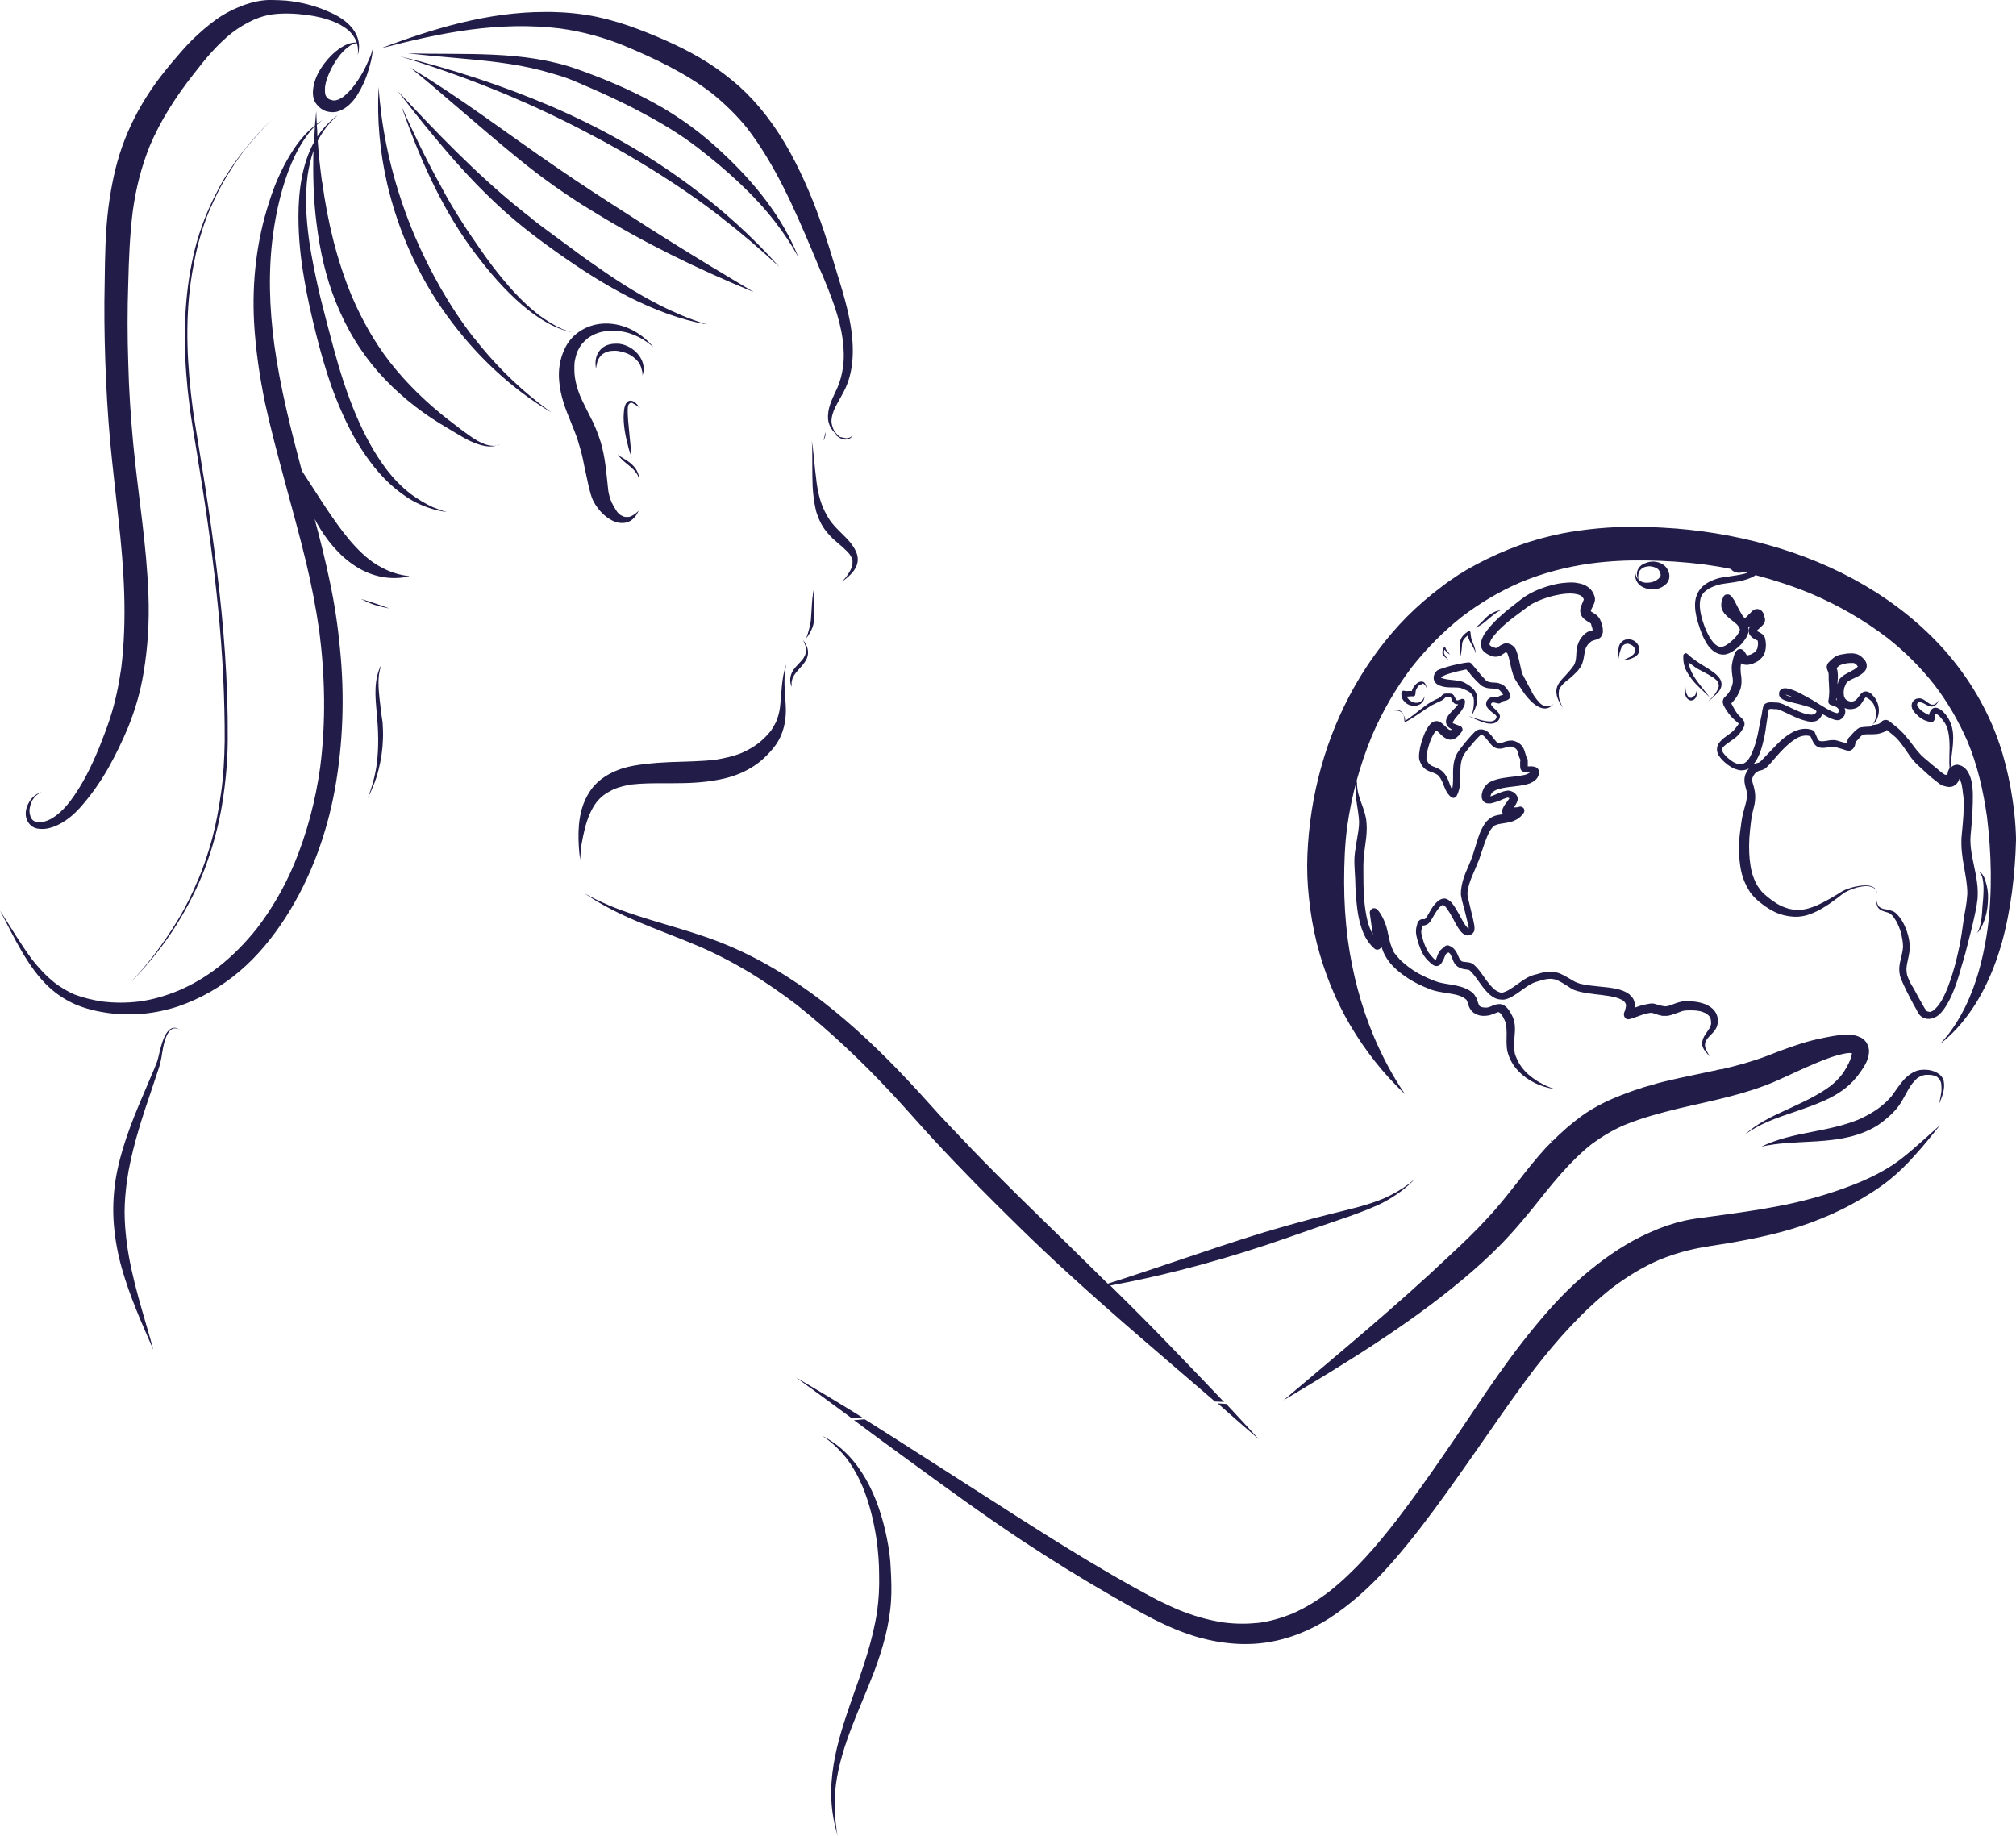 <?xml version="1.0" encoding="UTF-8" standalone="no"?><svg xmlns="http://www.w3.org/2000/svg" xmlns:xlink="http://www.w3.org/1999/xlink" fill="#211d48" height="599.9" preserveAspectRatio="xMidYMid meet" version="1" viewBox="0.0 0.0 658.6 599.9" width="658.6" zoomAndPan="magnify"><g id="change1_1"><path d="M163.5,145.1C163.5,145.1,163.5,145.2,163.5,145.1c-3.2,1.6-6.8,0.4-9.9-1c-1.7-0.8-3.3-1.8-5-2.8c-1.7-1-3.3-2-5-3 c-7.3-4.5-14.1-10.1-19.8-16.5c-2.9-3.3-5.6-6.9-7.9-10.7c-2.4-3.9-4.4-8-6.1-12.2c-3.4-8.3-5.3-17.1-6.4-26c-1-7.8-1.2-15.7-1-23.6 c-0.9,2.6-1.5,5.3-1.9,8c0,0,0,0,0,0c0,0,0,0,0,0c0,0,0,0.1,0,0.1c0,0,0,0,0-0.1c-0.9,6.8-0.5,13.8,0.4,20.6 c0.9,6.5,2.3,13,3.8,19.4c1.4,5.5,2.8,11,4.3,16.5c2,7.4,4.3,14.7,7.3,21.8c2.7,6.3,5.9,12.4,10,17.8c2.3,3,4.9,5.7,7.9,8 c2.3,1.7,4.8,3.2,7.4,4.4c0,0,0,0,0,0c0,0,0,0,0,0c0,0,0,0,0.1,0c0,0,0,0,0,0c1.4,0.6,2.8,1.1,4.3,1.5c0,0,0,0,0,0 c-3.1-0.4-6.1-1.3-9-2.6c-2.9-1.3-5.5-3.1-7.9-5.1c-5.1-4.2-9.1-9.6-12.5-15.2c-3.4-5.8-6.1-12.1-8.4-18.4 c-1.9-5.5-3.5-11.1-4.9-16.7c-1.5-6-2.9-12-3.9-18.1c-1.2-6.7-1.9-13.6-1.9-20.4c0-8.2,1.1-17.1,5.1-24.4c0.1-1.7,0.2-3.5,0.3-5.2 c-0.8,0.8-1.5,1.6-2.1,2.4c0,0,0,0,0,0c-2.3,3-4.1,6.3-5.6,9.8c-3.1,7.4-4.9,15.3-6,23.2c-1.6,11.9-1.2,24,0.4,35.9 c1.9,14,5.4,27.7,9,41.3c4.5,6.8,8.7,13.8,13.7,20.3c2.4,3.1,5.1,6.1,8.2,8.6c1.9,1.5,4,2.7,6.2,3.7c2.1,0.9,4.3,1.5,6.6,1.8 c0,0,0,0,0,0c0.1,0,0.3,0,0.4,0.1c0,0,0,0,0,0c-6.1,1.4-12.2,0.1-17.4-3.2c-5.5-3.5-9.7-8.7-12.9-14.4c-0.2-0.4-0.4-0.8-0.6-1.1 c1.8,6.7,3.5,13.4,4.9,20.2c1.6,7.4,2.7,14.9,3.4,22.4c1.5,15.2,1,30.7-1.7,45.7c-2.7,14.8-8,29.3-16.2,42 c-4.2,6.5-9.1,12.5-15,17.5c-5.9,5-12.7,8.9-20,11.4c-7.2,2.4-15,3.2-22.6,2.2c-3.8-0.5-7.6-1.4-11.1-2.9c-3.1-1.4-5.9-3.2-8.4-5.5 c-3.6-3.3-6.4-7.4-8.9-11.6c-2.6-4.4-4.8-9-7.2-13.5c0,0,0,0,0,0c3.5,5.4,6.7,10.9,10.5,16c0,0,0,0,0,0c2.2,2.8,4.7,5.5,7.5,7.7 c2,1.5,4.1,2.7,6.3,3.7c2.9,1.1,5.9,1.8,9,2.3c4.1,0.5,8.2,0.5,12.2,0c4.5-0.6,8.8-1.9,12.9-3.6c4.7-2,9-4.6,13-7.7 c4.6-3.6,8.7-7.8,12.4-12.4c5-6.5,9.1-13.6,12.3-21.2c4.2-10.1,7-20.8,8.5-31.6c1.9-14.8,1.6-29.8-0.3-44.6 c-1.1-7.7-2.6-15.3-4.4-22.8c-2.1-8.7-4.5-17.2-6.8-25.8c-2.3-8.6-4.6-17.1-6.5-25.8c-1.8-8.7-3.1-17.6-3.6-26.4 c-0.7-13.2,0.8-26.6,4.9-39.2c1.7-5.5,4-10.8,7-15.7c2.1-3.5,4.8-6.9,8-9.4c0.1-1.6,0.3-3.2,0.4-4.7c0,0,0,0,0,0c0,0,0,0,0,0 c0.1,1.4,0.1,2.8,0.2,4.2c0.6-0.4,1.2-0.9,1.8-1.2c0,0,0,0,0,0c0,0,0,0,0,0c-0.1,0.1-0.2,0.2-0.3,0.2c0,0,0,0,0,0 c-0.5,0.4-1,0.9-1.5,1.3c0.1,1.3,0.2,2.5,0.2,3.8c1.6-2.4,3.6-4.6,6-6.5c0.2-0.1,0.4-0.3,0.6-0.4c0,0,0,0,0,0c0,0,0,0,0,0 c-1.4,1.2-2.6,2.5-3.7,3.9c-1.1,1.4-2,2.9-2.8,4.4c0.3,4.5,0.8,8.9,1.4,13.4c0,0,0-0.1,0-0.1c0,0.1,0,0.2,0.1,0.4c0,0,0,0,0,0 c0,0,0,0,0,0c0,0,0,0,0,0c1.7,12.6,4.7,25.2,9.6,37c3.3,7.7,7.3,14.9,12.4,21.5c5.6,7.2,12.3,13.6,19.5,19.2c0,0-0.1-0.1-0.1-0.1 c1.7,1.3,3.5,2.7,5.2,4c-0.1-0.1-0.1-0.1-0.2-0.2c1.9,1.4,3.8,2.8,5.9,3.7c0.9,0.4,1.9,0.7,2.8,0.8c0.6,0.1,1.2,0.1,1.8,0 c0,0,0,0,0,0C162.7,145.3,163.1,145.3,163.5,145.1z M100.5,57.3C100.5,57.3,100.5,57.3,100.5,57.3C100.5,57.3,100.5,57.3,100.5,57.3 C100.5,57.3,100.5,57.3,100.5,57.3z M12.2,270.7c1.7,0.3,3.4,0.1,5.1-0.5c3.9-1.4,7.1-4.2,9.7-7.3c3.2-3.7,6-7.8,8.4-12 c2.4-4.3,4.6-8.8,6.5-13.4c2.3-5.7,4-11.6,5-17.7c1.4-8.3,1.9-16.7,1.6-25.1c-0.3-8.3-1.1-16.5-2.1-24.8c-1-8.4-2.1-16.7-2.9-25.1 c-0.8-8.7-1.4-17.4-1.6-26.2c-0.3-8.7-0.3-17.4,0-26.2c0.2-7.9,0.5-15.8,1.5-23.6c1-7.3,2.8-14.4,5.6-21.3c1.7-4,3.8-8,6.1-11.7 c2.5-4.1,5.3-8,8.3-11.8c3.7-4.8,7.6-9.5,12.4-13.3c2.2-1.7,4.6-3.1,7.2-4.3c1.9-0.8,3.8-1.4,5.9-1.7c3.8-0.5,7.7-0.3,11.5,0.2 c3,0.4,6,1.1,8.9,2.3c1.4,0.6,2.7,1.3,3.9,2.2c0.8,0.6,1.4,1.2,2,2c0.4,0.6,0.8,1.2,1.1,1.8c0.1,0.2,0.2,0.5,0.2,0.7 c-0.1,0-0.3,0-0.4,0c-1.7,0-3.4,0.8-4.8,1.7c-2.1,1.4-3.9,3.2-5.4,5.2c-1.5,2-2.7,4.2-3.3,6.6c-0.5,2.1-0.7,4.7,0.7,6.5 c0.8,1.1,1.8,1.9,3.1,2.4c1.3,0.4,2.7,0.5,4,0.1c2.7-0.8,4.8-3,6.3-5.3c1.6-2.6,2.9-5.4,3.7-8.3c0.7-2.2,1.3-4.6,1.4-7c0,0,0,0,0,0 c-0.3,1.2-0.7,2.4-1.2,3.5c-1.3,3.1-3,6.2-5.1,8.9c-0.9,1.2-2,2.3-3.2,3.3c-0.5,0.4-1.1,0.7-1.7,1c-0.3,0.1-0.7,0.2-1,0.3 c-0.3,0-0.6,0-0.8,0c-0.4-0.1-0.7-0.2-1.1-0.3c-0.2-0.1-0.4-0.2-0.6-0.4c-0.1-0.1-0.3-0.2-0.4-0.4c-0.1-0.2-0.2-0.3-0.3-0.5 c-0.1-0.3-0.2-0.6-0.2-0.9c-0.1-0.7,0-1.3,0-2c0.2-1.5,0.7-2.9,1.3-4.3c0.9-2.1,2-4,3.4-5.8c0.8-1,1.7-2,2.8-2.8 c0.5-0.4,1.1-0.8,1.7-1c0,0,0,0,0,0c0,0,0,0,0,0c0,0,0,0,0,0c0,0,0,0,0,0c0.4-0.2,0.8-0.3,1.2-0.3c0.1,0.4,0.2,0.9,0.3,1.3 c0.1,0.9,0.1,1.7,0,2.6c0,0,0,0,0,0c0.9-3,0.3-6-1.6-8.5c-2-2.7-5.1-4.5-8.2-5.8c-4.3-1.9-8.8-3-13.5-3.5C91.9,0.1,90.4,0,89,0 c-0.4,0-0.9,0-1.3,0c-2.7,0.1-5.3,0.7-7.9,1.6c-3.2,1.2-6.3,2.7-9.1,4.7c-2.8,2-5.4,4.3-7.9,6.7c-2.4,2.4-4.6,5-6.8,7.6 c-2.4,2.9-4.8,5.9-6.9,9.1c-3.8,5.7-6.9,11.7-9.2,18.2c-2.3,6.5-3.6,13.2-4.5,20c-1,8-1.1,16.1-1.2,24.1c-0.2,8.7-0.1,17.4,0.2,26.2 c0.3,8.7,0.8,17.4,1.6,26.2c0.8,8.4,1.8,16.8,2.7,25.2c1.8,16.1,2.9,32.5,0.9,48.7c-0.8,5.5-1.9,10.9-3.6,16.2 c-1.1,3.4-2.4,6.7-3.7,10c-2.5,6-5.4,12-9.4,17.3c-1.3,1.7-2.8,3.3-4.5,4.6c-0.8,0.6-1.7,1.2-2.7,1.6c-0.7,0.3-1.4,0.5-2.2,0.6 c-0.4,0-0.8,0.1-1.3,0c-0.3-0.1-0.5-0.1-0.8-0.2c-0.2-0.1-0.3-0.2-0.5-0.3c-0.2-0.1-0.3-0.3-0.5-0.5c-0.1-0.2-0.3-0.4-0.4-0.7 c-0.1-0.4-0.2-0.7-0.3-1.1c-0.1-0.6-0.1-1.1,0-1.7c0,0,0,0,0,0c0,0,0,0,0,0c0,0,0-0.1,0-0.1c0,0,0,0.1,0,0.1 c0.1-0.6,0.3-1.3,0.5-1.9c0.2-0.5,0.5-1,0.9-1.5c0.3-0.4,0.7-0.8,1.1-1.1c0,0,0,0,0,0c0.4-0.3,0.9-0.6,1.4-0.8c0,0,0,0,0,0 c-1.8,0.5-3.2,1.7-4.1,3.3c-0.9,1.5-1.4,3.4-0.9,5.2C9.1,269,10.4,270.4,12.2,270.7z M115.1,14.6C115.1,14.6,115.1,14.6,115.1,14.6 C115.1,14.6,115.1,14.6,115.1,14.6C115.1,14.6,115.1,14.6,115.1,14.6z M275.4,120.1C275.4,120.1,275.4,120.2,275.4,120.1 C275.4,120.2,275.4,120.2,275.4,120.1C275.4,120.1,275.4,120.1,275.4,120.1z M176.2,131.8c-8-6.2-15.2-13.5-21.4-21.5c0,0,0,0,0,0.1 c-7.9-10.2-14.3-21.6-19.4-33.5c-5.3-12.6-9-25.8-10.8-39.3c0,0,0,0,0,0c0,0,0-0.1,0-0.1c0,0,0,0,0,0c0,0,0,0,0,0 c-0.4-3-0.7-6-0.9-9.1c0,0,0,0,0,0s0,0,0,0c-0.6,10.6,0.4,21.3,2.8,31.7c3.6,15.4,10.2,30.2,19.5,43c9.2,12.7,20.7,23.7,34.2,31.7 c0,0,0,0,0,0C178.8,133.8,177.5,132.8,176.2,131.8C176.2,131.8,176.2,131.8,176.2,131.8z M124.6,37.5c0,0,0-0.1,0-0.1 C124.6,37.4,124.6,37.4,124.6,37.5C124.6,37.4,124.6,37.5,124.6,37.5z M153.5,9.7c9.8-1.3,19.7-1.6,29.5-0.4 c7.2,1,14.3,2.9,21.1,5.7c10,4.2,19.9,8.9,28.5,15.5c4.2,3.4,8.1,7.2,11.5,11.4c9.1,11.9,15.2,25.8,21,39.5c1.2,2.9,2.4,5.7,3.6,8.6 c-0.1-0.2-0.2-0.4-0.2-0.6c2.9,7,5.8,14.1,6.8,21.6c0.4,3,0.5,6,0.1,8.9c0,0,0-0.1,0-0.1c0,0,0,0.1,0,0.1c0,0.1,0,0.2,0,0.2 c0-0.1,0-0.1,0-0.2c-0.3,2.3-0.9,4.6-1.8,6.7c-1.3,2.9-3,5.9-3.1,9.1c-0.1,1.4,0.2,2.9,1,4.2c0.6,1,1.4,1.8,2.2,2.5 c-0.2-0.1-0.4-0.3-0.7-0.4c0,0,0,0,0,0c-0.1,0-0.1-0.1-0.2-0.1c0,0,0,0,0,0c0,0,0,0,0,0c0.8,0.8,1.9,1.6,3.1,1.7 c1.2,0.1,2.2-0.4,2.7-1.4c0,0,0,0,0,0c-0.1,0.1-0.2,0.2-0.3,0.3c0,0,0,0,0,0c-0.2,0.2-0.4,0.3-0.6,0.4c-0.2,0.1-0.5,0.2-0.7,0.2 c-0.3,0.1-0.7,0.1-1,0c-0.5-0.1-1-0.2-1.5-0.3c-0.1,0-0.1-0.1-0.2-0.1c-0.5-0.4-0.9-0.8-1.3-1.3c0,0,0,0,0,0c-0.4-0.5-0.7-1-0.9-1.6 c-0.2-0.5-0.3-0.9-0.4-1.4c-0.1-0.6-0.1-1.1,0-1.7c0.1-0.9,0.4-1.8,0.7-2.6c1.3-3,3.3-5.7,4.4-8.7c1.3-3.4,1.8-7.1,1.8-10.8 c0-9-2.8-17.7-5.4-26.2c-1.3-4.3-2.6-8.6-4-12.8c-1.5-4.4-3.1-8.8-4.9-13c-3.7-8.7-8.1-17.2-13.9-24.7c-2.7-3.5-5.6-6.7-8.9-9.7 c-3.2-2.8-6.6-5.4-10.2-7.7c-7.1-4.5-14.8-7.9-22.6-10.9c-4.5-1.7-9-3.1-13.7-4.1c-4.8-1-9.8-1.5-14.7-1.6c-0.8,0-1.5,0-2.3,0 c-18.5,0-36.5,5.4-53.6,11.9c0,0,0,0,0,0C134,13.3,143.7,11,153.5,9.7z M190.8,151.9c0.5,2.2,0.9,4.3,1.4,6.5 c0.5,1.9,0.8,3.8,1.8,5.6c1.5,2.8,4.2,5.6,7.3,6.6c1.4,0.4,2.9,0.4,4.2-0.2c1.5-0.7,2.5-2.1,3.2-3.6c0,0,0,0,0,0 c-0.3,0.3-0.7,0.7-1.1,1c0,0,0,0,0,0c-0.4,0.3-0.9,0.6-1.3,0.8c-0.4,0.2-0.7,0.3-1.1,0.3c-0.3,0-0.6,0-0.9,0 c-0.3-0.1-0.6-0.1-0.8-0.2c-0.3-0.2-0.6-0.3-0.9-0.5c-0.5-0.4-0.9-0.8-1.2-1.3c-0.6-0.9-1.1-1.8-1.6-2.8c-0.5-1.2-0.9-2.5-1.1-3.9 c-0.6-5.3-0.9-10.7-2.5-15.9c-0.9-2.8-2-5.6-3.4-8.2c-1.1-2.2-2.3-4.5-3.3-6.8c-0.8-2-1.4-4-1.7-6.1c-0.2-1.6-0.2-3.2-0.1-4.8 c0.2-1.2,0.5-2.4,0.9-3.5c0.4-0.8,0.8-1.6,1.4-2.4c0.6-0.7,1.2-1.3,1.9-1.9c0.8-0.6,1.7-1.1,2.6-1.5c1.2-0.5,2.4-0.8,3.6-0.9 c1.4-0.2,2.9-0.2,4.3,0c1.8,0.2,3.5,0.7,5.1,1.4c1.7,0.7,3.3,1.7,4.7,2.8c0,0,0,0,0,0c0.4,0.3,0.9,0.7,1.3,1.1c0,0,0,0,0,0 c-3.7-4.6-9.4-7.8-15.5-7.8c-0.1,0-0.2,0-0.3,0c-5.6,0.1-10.8,3.1-13.2,8.2c-1.6,3.3-2.2,7.1-1.8,10.8c0.4,4.7,2,8.9,3.8,13.2 c-0.1-0.2-0.1-0.3-0.2-0.5c0.2,0.6,0.5,1.2,0.7,1.8c0.9,2.1,1.7,4.3,2.3,6.5C189.9,147.6,190.4,149.7,190.8,151.9z M266.7,157.1 c0,0,0-0.1,0-0.1C266.7,157,266.7,157,266.7,157.1C266.7,157,266.7,157.1,266.7,157.1z M271.8,170.9c-1.2-1.5-2.1-3.2-2.9-5 c-1.2-2.8-1.8-5.8-2.2-8.8c0,0,0,0,0,0c0,0,0-0.1,0-0.1c0,0,0,0,0-0.1c0,0,0,0,0,0c-0.6-4.3-0.8-8.6-1.5-12.9c0,0,0,0,0,0 c0,0,0,0,0,0c0.3,3.9,0.1,7.9,0.2,11.8c0,1.9,0.1,3.9,0.3,5.8c0.2,1.9,0.5,3.8,1,5.7c0.6,1.8,1.3,3.6,2.4,5.2 c0.8,1.2,1.8,2.3,2.9,3.4c1,0.9,2,1.8,3.1,2.7c0.8,0.8,1.7,1.5,2.4,2.4c0.3,0.4,0.5,0.8,0.7,1.2c0.1,0.3,0.2,0.6,0.3,0.9 c0,0.4,0,0.8,0,1.2c-0.1,0.5-0.2,1-0.4,1.4c-0.4,1-1,1.8-1.6,2.7c0,0,0,0,0,0c-0.5,0.6-1,1.2-1.5,1.7c0,0,0,0,0,0 c1.9-1.4,3.9-3,4.8-5.2c0.7-1.7,0.5-3.4-0.3-5c-0.8-1.7-2.1-3.2-3.4-4.5C274.6,173.9,273.1,172.5,271.8,170.9z M9.8,264.1 C9.8,264.1,9.8,264.1,9.8,264.1C9.8,264.1,9.8,264.1,9.8,264.1C9.8,264.1,9.8,264.1,9.8,264.1z M246.2,95.4c-5-3-10-6-15-9 c-8.5-5.2-16.9-10.4-25.2-15.8c-8.3-5.3-16.5-10.6-24.6-16.2c-15.8-10.8-31-22.5-47.4-32.3c0,0,0,0,0,0c0,0,0,0,0,0 c4.6,3.6,9,7.4,13.4,11.2c7.3,6.2,14.5,12.5,21.9,18.5c3.8,3.1,7.7,6.1,11.8,9c4,2.8,8,5.5,12.2,8C210.1,79.2,227.9,87.9,246.2,95.4 C246.2,95.5,246.2,95.4,246.2,95.4z M117.9,195.7C117.9,195.7,117.9,195.7,117.9,195.7C117.9,195.7,117.9,195.7,117.9,195.7 c1.4,0.7,2.9,1.4,4.4,1.9c1.6,0.5,3.3,0.9,4.9,1.2c0,0,0,0,0,0c-1.6-0.6-3.2-1.2-4.8-1.7C120.9,196.6,119.4,196.1,117.9,195.7z M150.9,72.5c-2.6-4-5-8.1-7.2-12.3c-4.6-8.3-8.7-16.9-12.6-25.6c0,0,0,0,0,0c0,0,0,0,0,0c5.6,16.1,12.4,31.8,22.3,45.7 c4.5,6.2,9.4,12.2,15,17.4c2.8,2.6,5.8,5,9.1,7c2.9,1.8,6.1,3.2,9.4,3.9c0,0,0,0,0,0c-1-0.3-2-0.6-3-1c0,0,0,0,0,0 c-2.8-1.2-5.4-2.9-7.9-4.7c-5.8-4.5-10.6-10.1-15-15.8c0,0,0,0,0,0c-1.3-1.7-2.5-3.4-3.7-5.1C155.1,78.8,152.9,75.7,150.9,72.5z M57.1,335.8c-0.1,0-0.1,0-0.2,0c-0.5,0-1,0.2-1.5,0.6c-1.2,1-1.8,2.5-2.3,3.9c-0.6,1.7-1,3.5-1.4,5.2c-0.2,0.6-0.3,1.3-0.6,1.9 c-0.5,1.4-1.1,2.7-1.7,4.1c-0.9,2.1-1.8,4.3-2.7,6.4c0,0.1-0.1,0.2-0.1,0.2c-3.8,8.9-7.4,18.1-8.9,27.7c-0.7,4.8-0.9,9.6-0.5,14.4 c0.4,4.8,1.3,9.6,2.6,14.2c2.6,9.2,6.5,17.9,10.3,26.6c0,0,0,0,0,0C47,429.6,43,418.1,41.4,406c-0.4-3.3-0.7-6.6-0.7-10 c0-3.2,0.3-6.5,0.7-9.7c0.2-1.3,0.4-2.6,0.6-3.8c1.7-9.1,4.6-17.9,7.6-26.7c0.7-2.2,1.5-4.4,2.2-6.6c0.2-0.7,0.5-1.4,0.6-2.1 c0.1-0.5,0.2-1,0.3-1.4c0.4-2.4,0.7-4.9,1.7-7.2c0,0,0,0,0,0c0.2-0.5,0.5-1,0.8-1.4c0,0,0,0,0,0c0,0,0,0,0,0c0,0,0,0,0,0 c0,0,0,0,0,0c0.2-0.2,0.4-0.5,0.7-0.7c0.2-0.1,0.3-0.2,0.5-0.3c0,0,0,0,0,0c0.2-0.1,0.3-0.1,0.5-0.1c0,0,0,0,0,0c0.2,0,0.4,0,0.6,0 c0.3,0,0.6,0.1,0.8,0.2c0,0,0,0,0,0c0.2,0.1,0.3,0.2,0.5,0.3c0,0,0,0,0,0C58.3,336.1,57.7,335.8,57.1,335.8z M124.3,230.9 c-0.4-3.5-0.9-7-0.5-10.5c0.2-1.1,0.4-2.2,0.8-3.3c0,0,0,0,0,0c0,0,0,0,0,0c-2.6,5-2,10.7-1.5,16c0.5,5.4,0.7,11,0,16.4 c-0.5,3.9-1.6,7.7-3,11.4c0,0,0,0,0,0c1.5-3.1,2.8-6.2,3.6-9.5c0.8-3.2,1.3-6.5,1.4-9.8c0.1-1.8,0-3.7-0.1-5.5 C124.7,234.3,124.5,232.6,124.3,230.9z M254.6,87.2c-8.9-10-18.8-18.9-29.5-26.8c-13.9-10.3-29.1-18.8-45.1-25.7 c-15.9-6.8-32.5-12.2-49.3-16.3c0,0,0,0,0,0c0,0,0,0,0,0c11.8,3.6,23.5,7.8,35,12.6c0,0,0,0,0,0c9,3.8,17.9,8,26.6,12.6 c7.7,4,15.2,8.3,22.5,12.9c7.3,4.6,14.4,9.5,21.2,14.8c-0.1,0-0.1-0.1-0.2-0.1C242.3,76.2,248.6,81.6,254.6,87.2 C254.6,87.3,254.6,87.2,254.6,87.2z M230.9,106C230.9,106,231,106,230.9,106c-2.9-0.9-5.7-1.9-8.5-3.1c-1.1-0.5-2.2-1-3.4-1.5 c-8.3-3.9-16.2-8.8-23.7-14.1c-3.8-2.6-7.5-5.3-11.1-8c-3.6-2.7-7.3-5.3-10.8-8.1c0,0,0,0,0.1,0c-1.3-1-2.6-2-3.8-3 c-7.2-5.8-13.9-12-20.5-18.5c-6.6-6.5-12.9-13.2-19.3-20c0,0,0,0,0,0c0,0,0,0,0,0c3.9,5,7.8,10,11.9,14.9c5.9,7.1,12,14,18.6,20.3 c3.3,3.2,6.8,6.3,10.4,9.2c3.6,2.9,7.4,5.7,11.2,8.4c7.5,5.3,15.2,10.3,23.4,14.5C213.5,101.1,222,104.4,230.9,106z M260.8,84 c-5.2-13.2-14.5-24.5-24.8-34.1c-3.3-3.1-6.7-6-10.4-8.7c-3.7-2.7-7.6-5.2-11.6-7.4c-8.1-4.5-16.7-8.1-25.4-11.2 c-17.8-6.3-37-4.6-55.4-5.2c0,0,0,0,0,0c0,0,0,0,0,0c9.9,1.2,19.9,1.7,29.8,3c4.6,0.6,9.2,1.4,13.8,2.6c2.3,0.6,4.6,1.3,6.9,2 c2.1,0.7,4.1,1.5,6.1,2.4c6.8,2.9,13.4,5.9,19.9,9.4c6.4,3.4,12.6,7.1,18.3,11.5c9.3,7.2,18.2,15.1,25.4,24.4c0,0-0.1-0.1-0.1-0.1 C256.1,76.2,258.6,80,260.8,84C260.8,84,260.8,84,260.8,84z M268.9,144.1C268.8,144.1,268.9,144.1,268.9,144.1 c0.6-0.9,0.9-1.9,0.7-2.9c0,0,0,0,0,0c0,0,0,0,0,0c-0.1,0.9-0.3,1.8-0.6,2.7c0,0,0,0,0,0C268.9,144,268.9,144,268.9,144.1z M141.7,165.7C141.6,165.7,141.6,165.7,141.7,165.7C141.6,165.7,141.6,165.7,141.7,165.7C141.6,165.7,141.6,165.7,141.7,165.7z M259,221.4c0.3-0.6,0.6-1.1,1-1.6c1.2-1.5,2.8-2.9,3.6-4.7c0.9-2.2,0.1-4.3-1.3-6.1c0,0,0,0,0,0c0,0,0,0,0,0 c0.2,0.3,0.3,0.6,0.4,0.9c0,0,0,0,0,0c0.3,0.6,0.5,1.3,0.6,1.9c0,0.4,0.1,0.8,0,1.2c-0.1,0.4-0.2,0.7-0.3,1.1 c-0.2,0.4-0.4,0.7-0.6,1.1c-1.1,1.4-2.5,2.5-3.4,4c-1,1.7-1.1,3.5-0.4,5.2c0,0,0,0,0,0c0-0.5,0-1,0-1.5 C258.7,222.4,258.8,221.9,259,221.4z M89.1,38.8C89.1,38.8,89.1,38.8,89.1,38.8c-3.7,3.5-7,7.2-10.1,11.2c-2.7,3.5-5.2,7.2-7.3,11.1 c-2.1,3.9-4,7.9-5.5,12.1c-1.5,4.1-2.7,8.3-3.5,12.5c-2.8,13.7-2.8,27.7-1.4,41.6c0.4,3.6,0.8,7.1,1.4,10.7c0.6,4.1,1.4,8.3,2,12.4 c1.5,9.1,2.9,18.2,4.1,27.3c0,0,0,0,0,0c1.9,14.3,3.4,28.7,4.1,43.1c0.2,3.7,0.3,7.4,0.4,11.1c0.1,3.4,0.1,6.9,0.1,10.3 c-0.1,5.7-0.4,11.4-1.2,17c0,0,0,0,0-0.1c-0.7,5-1.6,10-2.9,14.9c-1.3,4.8-2.9,9.5-4.8,14c0,0,0-0.1,0-0.1 c-1.8,4.3-3.9,8.5-6.3,12.5c-2.4,4-5,7.8-7.8,11.5c0,0,0,0,0,0c-2.4,3.1-4.9,6.1-7.6,8.9c0,0,0,0,0,0c0.4-0.4,0.9-0.9,1.3-1.3 c5-5.3,9.5-10.9,13.4-17.1c3.7-5.9,6.9-12.1,9.4-18.6c2.5-6.7,4.4-13.6,5.6-20.6c1.2-7.3,1.9-14.6,1.9-22c0.1-18.5-1.3-37-3.6-55.3 c-1.1-9-2.4-18.1-3.8-27.1c-0.7-4.6-1.5-9.1-2.2-13.7c-0.6-3.8-1.3-7.6-1.8-11.4c0,0,0,0,0,0c-1.8-13.7-2.6-27.7-0.7-41.5 c0.6-4.2,1.4-8.3,2.4-12.4c1.1-4.1,2.4-8.1,4.1-12c0,0,0,0,0,0.1c1.5-3.4,3.1-6.8,5.1-10c1.9-3.2,4-6.3,6.3-9.3c0,0,0,0,0,0 C83,45.2,85.9,41.9,89.1,38.8C89.1,38.8,89.1,38.8,89.1,38.8z M55.2,337.1C55.2,337.1,55.2,337.1,55.2,337.1 C55.2,337.1,55.2,337.1,55.2,337.1C55.2,337.1,55.2,337.1,55.2,337.1z M105.7,15.3c-0.1,0-0.1-0.1-0.2-0.1c0,0,0,0,0,0c0,0,0,0,0,0 C105.5,15.2,105.6,15.3,105.7,15.3C105.7,15.3,105.7,15.3,105.7,15.3z M105.4,59.3c0-0.1,0-0.2,0-0.3 C105.4,59.2,105.4,59.3,105.4,59.3C105.4,59.3,105.4,59.3,105.4,59.3z M265.9,192.3C265.9,192.3,265.9,192.3,265.9,192.3 c-0.4,1.9-0.6,3.8-0.7,5.8c-0.1,1.5-0.2,3.1-0.3,4.6c-0.3,2-0.8,3.9-1.5,5.8c0,0,0,0,0,0c0,0.1-0.1,0.2-0.1,0.2c0,0,0,0,0,0 c0.9-1.2,1.7-2.5,2.2-3.9c0.4-1.2,0.5-2.5,0.5-3.7c0-1.3-0.1-2.7-0.1-4C265.7,195.4,265.8,193.9,265.9,192.3 C265.9,192.3,265.9,192.3,265.9,192.3z M411.3,470.3C411.3,470.3,411.3,470.3,411.3,470.3c-3.5-3.9-7.1-7.7-10.7-11.6 c-0.9-0.1-1.9-0.1-2.8-0.2C402.2,462.4,406.8,466.4,411.3,470.3z M281.7,463.1c-7.2-4.5-14.4-8.8-21.7-13.1c0,0,0,0,0,0c0,0,0,0,0,0 c6.1,4.4,12.2,8.9,18.3,13.4C279.5,463.3,280.6,463.2,281.7,463.1z M621.4,378.3C621.4,378.3,621.4,378.3,621.4,378.3 C621.4,378.3,621.4,378.3,621.4,378.3C621.4,378.3,621.4,378.3,621.4,378.3z M564.6,396.6c-0.2,0-0.5,0.1-0.7,0.1c0,0,0,0,0,0 C564.1,396.6,564.4,396.6,564.6,396.6z M289.7,502.4c-2.6-13-8.6-27-21.1-33.3c0,0,0,0,0,0c0,0,0,0,0,0c0.7,0.5,1.4,1,2.1,1.5 c0,0,0,0,0,0c2.2,1.7,4.1,3.7,5.8,5.8c2.2,2.9,3.9,6,5.3,9.3c2.3,5.6,3.7,11.5,4.6,17.5c0,0,0,0,0,0c0.5,3.8,0.8,7.5,0.8,11.3 c0.1,3.9-0.1,7.8-0.6,11.6c-1.4,9.8-4.8,19.2-8.1,28.5c-2.5,7.2-5,14.5-6.2,22.1c-0.6,3.8-0.9,7.6-0.7,11.4c0.2,4,0.9,7.9,2.1,11.8 c0,0,0,0,0,0c-0.3-1.2-0.5-2.5-0.6-3.7c-0.6-4.4-0.5-8.9,0-13.3c1.8-13,7.9-24.7,12.5-36.8c2.8-7.5,5-15.2,5.5-23.2 c0.2-3.3,0.1-6.7-0.1-10.1C290.9,509.3,290.4,505.8,289.7,502.4z M560.8,349.6c-0.2,0.1-0.5,0.2-0.8,0.2c0,0,0,0,0,0 c-3.8,0.8-7.5,1.6-11.3,2.4c-2.5,0.6-5,1.1-7.5,1.8c-0.5,0.2-1.1,0.3-1.6,0.5c0,0,0,0,0,0c-0.2,0.1-0.5,0.1-0.7,0.2c0,0,0,0-0.1,0 c-0.7,0.2-1.4,0.4-2.1,0.6c-0.1,0-0.2,0-0.2,0.1c-1.6,0.5-3.2,1-4.7,1.6c-5.3,1.9-10.5,4.3-15.1,7.6c-3.4,2.5-6.6,5.3-9.6,8.3 c-0.1-0.1-0.1-0.3-0.2-0.4c-0.1,0.1-0.2,0.2-0.3,0.3c0.1,0.1,0.2,0.2,0.3,0.3c-0.6,0.6-1.2,1.2-1.8,1.8c-3.3,3.6-6.4,7.5-9.4,11.4 c-3.1,3.9-6.2,7.9-9.6,11.5c-3.9,4.3-8.1,8.3-12.3,12.2c-17.5,16.6-36.1,31.9-54.5,47.5c0,0,0,0,0,0c20.1-12,40.2-24.2,58.2-39.2 c4.6-3.8,9-7.8,13.2-12.1c3.5-3.6,6.7-7.4,9.9-11.3c6-7.5,11.9-15.2,19.5-21.2c3.3-2.4,6.8-4.5,10.5-6.1c5.8-2.4,11.9-4,18-5.5 c10.7-2.5,21.5-4.5,31.6-8.9c4.3-1.9,8.6-4,12.9-5.8c3.3-1.4,6.7-2.7,10.2-3.3c0.6-0.1,1.1-0.1,1.7,0c0,0,0,0,0,0c0,0.1,0,0.1,0,0.2 c-0.1,0.7-0.4,1.4-0.6,2.1c-0.7,1.6-1.6,3.2-2.6,4.6c-1.1,1.4-2.4,2.7-3.8,3.8c-4.4,3.3-9.5,5.5-14.4,7.8c-4.8,2.2-9.7,4.5-13.7,8.2 c0,0,0,0,0,0c2.4-1.8,5-3.2,7.8-4.4c1.5-0.6,2.9-1.2,4.4-1.7c4.2-1.5,8.5-2.8,12.7-4.6c3.9-1.6,7.7-3.8,10.6-6.9 c1.3-1.4,2.4-2.9,3.4-4.5c0.7-1.1,1.3-2.3,1.6-3.6c0.1-0.6,0.2-1.2,0.2-1.8c-0.1-0.9-0.2-1.4-0.6-2.2c-0.4-0.9-1.3-1.8-2.3-2.2 c-1.2-0.6-2.4-0.8-3.7-0.9c-0.3,0-0.6,0-0.9,0c-0.8,0-1.6,0.1-2.3,0.2c-2.9,0.4-5.8,1-8.7,1.7c-5,1.3-9.8,3.1-14.6,5 c-5,1.9-10.1,3.3-15.3,4.5c0,0,0,0,0.1-0.1C561.8,349.4,561.3,349.5,560.8,349.6z M553.1,227.7c-0.1,0.1-0.2,0.2-0.3,0.2 c-0.1,0-0.1,0.1-0.2,0.1c-0.1,0-0.1,0-0.2,0c-0.1,0-0.1,0-0.2,0c-0.1,0-0.2-0.1-0.3-0.1c-0.1-0.1-0.2-0.1-0.3-0.2 c-0.2-0.2-0.3-0.4-0.4-0.6c-0.2-0.3-0.3-0.7-0.4-1c-0.1-0.5-0.2-1.1-0.2-1.7c0,0,0,0,0,0c0,0,0,0,0,0c-0.2,1-0.3,2,0.1,3 c0.2,0.6,0.7,1.2,1.4,1.4c0.6,0.2,1.2-0.1,1.6-0.5c0.7-0.7,0.7-1.9,0.6-2.8c0,0,0,0,0,0c0,0.2-0.1,0.3-0.1,0.5c0,0,0,0,0,0 c-0.1,0.4-0.3,0.9-0.5,1.3C553.4,227.3,553.2,227.5,553.1,227.7z M531.5,208.9c-0.3,0-0.5,0.1-0.8,0.2c-0.3,0.1-0.6,0.3-0.9,0.6 c-0.6,0.5-0.9,1.2-1,1.9c-0.3,1.2-0.1,2.5,0.1,3.7c0,0,0,0,0,0c0-0.9,0.1-1.8,0.4-2.6c0.1-0.4,0.3-0.8,0.4-1.1 c0.1-0.2,0.3-0.4,0.4-0.6c0.1-0.1,0.3-0.3,0.5-0.4c0.2-0.1,0.3-0.2,0.5-0.2c0.2,0,0.3-0.1,0.5-0.1c0.2,0,0.4,0,0.6,0.1 c0.2,0.1,0.5,0.2,0.7,0.3c0.2,0.1,0.5,0.3,0.7,0.5c0.2,0.2,0.3,0.4,0.4,0.6c0.1,0.1,0.1,0.3,0.2,0.4c0,0.1,0,0.3,0,0.4 c0,0.1,0,0.2-0.1,0.4c0,0.1-0.1,0.3-0.2,0.4c-0.1,0.2-0.3,0.4-0.4,0.5c-0.3,0.3-0.7,0.6-1.1,0.8c-0.8,0.4-1.6,0.8-2.4,1c0,0,0,0,0,0 c1.1-0.1,2.3-0.2,3.3-0.7c0.7-0.3,1.4-0.7,1.8-1.3c0.8-1.1,0.5-2.5-0.3-3.5C534.1,209.3,532.8,208.7,531.5,208.9z M535.3,187.3 C535.3,187.3,535.3,187.3,535.3,187.3C535.3,187.3,535.3,187.3,535.3,187.3C535.3,187.3,535.3,187.3,535.3,187.3z M551.3,213.7 C551.4,213.8,551.4,213.8,551.3,213.7C551.4,213.8,551.4,213.8,551.3,213.7c1.6,1.5,3.4,2.7,5.2,3.8c0.8,0.5,1.7,1,2.5,1.6 c0.7,0.5,1.3,0.9,1.9,1.5c0.5,0.5,1,1.1,1.3,1.8c0.2,0.7,0.3,1.3,0.1,2c-0.2,0.8-0.8,1.6-1.4,2.2c-0.6,0.6-1.2,1.2-1.9,1.8 c0,0,0.1,0.1,0.1,0.1c0,0,0,0,0,0c0,0-0.1-0.1-0.1-0.1c-0.3,0.2-0.6,0.5-1,0.7c0,0,0,0,0,0c0.3-0.2,0.5-0.5,0.8-0.7c0,0,0,0,0,0 c0,0,0.1-0.1,0.1-0.1c-0.2-0.3-0.5-0.5-0.7-0.8c0,0,0,0,0,0c-1.9-1.9-4-3.6-5.6-5.7c-0.8-1.1-1.6-2.3-2.1-3.5 c-0.2-0.6-0.4-1.3-0.5-2c-0.1-0.7-0.1-1.4-0.1-2.1c0-0.3,0.3-0.6,0.5-0.7c0.1,0,0.1-0.1,0.2-0.1 C550.9,213.4,551.1,213.5,551.3,213.7z M551.6,216.4c0,0.3,0.1,0.6,0.2,1c0.3,1.1,0.8,2.2,1.4,3.3c0.9,1.5,2,2.9,3.1,4.3 c0.9,1.1,1.8,2.2,2.6,3.3c0.8-0.8,1.5-1.6,2-2.6c0.2-0.4,0.4-0.7,0.5-1.1c0.1-0.2,0.1-0.5,0.1-0.7c0-0.2,0-0.3-0.1-0.5 c-0.1-0.2-0.1-0.4-0.2-0.6c-0.2-0.3-0.3-0.5-0.6-0.7c-0.6-0.6-1.3-1-2-1.4c0,0,0,0,0,0c0,0,0,0,0,0c-0.1,0-0.1-0.1-0.2-0.1 c0,0,0,0,0.1,0c-1.4-0.8-2.9-1.5-4.3-2.3C553.3,217.6,552.4,217,551.6,216.4z M558.6,220.5C558.6,220.5,558.6,220.5,558.6,220.5 C558.6,220.5,558.6,220.5,558.6,220.5C558.6,220.5,558.6,220.5,558.6,220.5z M534.3,187.3c0,0.2,0.1,0.4,0.1,0.6c0,0,0,0,0,0 c0.1,0.3,0.2,0.6,0.4,0.9c0.1,0.2,0.3,0.4,0.4,0.6c-0.4-0.9-0.6-1.9-0.3-2.9c0.3-0.9,0.9-1.6,1.7-2.1c0.3-0.2,0.6-0.3,0.9-0.4 c1.8-0.8,4-0.7,5.7,0.4c2.1,1.3,3,4.4,1.2,6.3c-1.7,1.8-4.5,2.3-6.8,1.5c-1-0.3-2-0.9-2.6-1.8C534.3,189.4,534.1,188.4,534.3,187.3 C534.3,187.3,534.3,187.3,534.3,187.3z M535.3,189.3C535.3,189.3,535.2,189.3,535.3,189.3c0,0,0,0.1,0,0.1c0.2,0.2,0.4,0.3,0.6,0.5 c0.2,0.1,0.5,0.2,0.7,0.3c0.4,0.1,0.9,0.2,1.3,0.2c0.6,0,1.2-0.1,1.8-0.2c0.5-0.2,1-0.3,1.4-0.6c0.3-0.2,0.5-0.4,0.8-0.6 c0.1-0.1,0.2-0.3,0.4-0.5c0.1-0.1,0.1-0.2,0.2-0.4c0-0.1,0-0.2,0-0.3c0-0.2,0-0.3-0.1-0.5c-0.1-0.2-0.1-0.4-0.2-0.6 c-0.1-0.2-0.3-0.4-0.4-0.6c-0.2-0.2-0.4-0.4-0.7-0.5c-0.3-0.2-0.7-0.3-1-0.4c-0.4-0.1-0.9-0.2-1.3-0.2c-0.4,0-0.8,0.1-1.3,0.2 c-0.3,0.1-0.6,0.2-0.9,0.4c-0.2,0.1-0.4,0.3-0.6,0.5c-0.2,0.2-0.3,0.3-0.4,0.5c-0.1,0.2-0.2,0.4-0.3,0.7c0,0,0,0,0,0c0,0,0,0,0,0 c0,0,0,0,0,0c0,0,0,0,0,0c-0.1,0.3-0.1,0.6-0.1,0.9C535.1,188.6,535.2,188.9,535.3,189.3z M578.7,231.3 C578.7,231.3,578.7,231.3,578.7,231.3C578.7,231.3,578.7,231.3,578.7,231.3C578.7,231.3,578.7,231.3,578.7,231.3z M653.9,308.3 c-2.9,10.1-7.5,20-14.7,27.8c-1.7,1.8-3.5,3.5-5.4,5c0,0,0,0,0,0c1-1.1,1.9-2.2,2.8-3.3c2.8-3.7,5.1-7.8,6.9-12.1 c3-7.1,4.7-14.5,5.8-22.1c1.6-12.2,1.3-24.7-0.2-36.9c-1.2-8.4-3.1-16.8-6.4-24.6c-2.9-6.6-6.5-12.8-10.8-18.4 c-4.4-5.6-9.5-10.7-15.2-15.2c-7.7-5.9-16.2-10.8-25.2-14.6c-5.8-2.4-11.9-4.4-18-6c-0.2,0.2-0.5,0.4-0.8,0.5 c-0.6,0.4-1.4,0.6-2.1,0.9c-1.7,0.5-3.5,0.9-5.3,1.1c-1.2,0.2-2.5,0.3-3.7,0.6c-1.1,0.3-2.2,0.7-3.3,1.3c-0.5,0.3-1,0.7-1.5,1.1 c-0.3,0.3-0.5,0.7-0.8,1c-0.2,0.4-0.4,0.8-0.5,1.3c-0.1,0.6-0.2,1.2-0.2,1.8c0,1.3,0.2,2.5,0.5,3.8c0.6,2.4,1.5,4.8,2.7,6.9 c0.5,0.8,1,1.5,1.6,2.1c0.3,0.3,0.6,0.5,0.9,0.7c0.2,0.1,0.4,0.2,0.7,0.3c0.2,0,0.4,0.1,0.6,0.1c0.1,0,0.3,0,0.4-0.1 c0.4-0.1,0.9-0.3,1.3-0.6c0.9-0.5,1.6-1.2,2.4-1.9c0.6-0.6,1.1-1.2,1.5-1.9c0.1-0.3,0.3-0.5,0.4-0.8c0-0.1,0-0.2,0.1-0.3 c0-0.1,0-0.3-0.1-0.4c-0.1-0.2-0.1-0.4-0.2-0.5c-0.2-0.3-0.4-0.6-0.7-0.9c-0.7-0.6-1.4-1.2-2.1-1.7c-0.7-0.6-1.4-1.2-2-1.9 c-0.6-0.8-1-1.7-1-2.7c0-0.6,0.1-1.2,0.3-1.7c0.1-0.3,0.2-0.5,0.3-0.8c0.1-0.1,0.1-0.3,0.2-0.4c0.2-0.2,0.3-0.4,0.6-0.5 c0.3-0.1,0.5-0.1,0.8-0.1c0.3,0,0.7,0.2,0.9,0.4c0.5,0.5,0.8,1,1.2,1.6c0.7,1.3,1.3,2.7,2.1,4c0.3,0.6,0.7,1.2,1.2,1.7 c0,0,0,0,0.1,0c0,0,0,0,0,0c0.1,0,0.1-0.1,0.2-0.1c0.2-0.1,0.4-0.3,0.6-0.5c0.3-0.3,0.5-0.6,0.8-0.8c0.3-0.3,0.6-0.7,1-1 c0.5-0.4,1-0.6,1.7-0.5c0.6,0.1,1.1,0.4,1.4,0.8c0.4,0.5,0.6,1,0.7,1.6c0.1,0.5,0.3,0.9,0.2,1.4c0,0.2-0.1,0.5-0.2,0.7 c-0.2,0.3-0.3,0.5-0.5,0.7c-0.2,0.2-0.5,0.5-0.7,0.7c-0.3,0.3-0.7,0.6-1,0.9c-0.1,0.1-0.2,0.2-0.3,0.3c0.1,0.1,0.2,0.2,0.3,0.2 c0.8,0.4,1.6,0.8,2.1,1.5c0.2,0.3,0.3,0.6,0.4,1c0,0.2,0,0.4,0.1,0.6c0,0.4,0.1,0.8,0.1,1.2c0,0.9-0.1,1.8-0.4,2.7 c-0.3,0.9-0.9,1.6-1.6,2.2c-0.4,0.4-0.9,0.7-1.4,0.9c-0.5,0.3-1,0.5-1.5,0.6c-0.6,0.1-1,0.3-1.6,0.2c-0.4,0-0.7-0.1-1.1-0.2 c-0.2-0.1-0.3-0.2-0.5-0.3c-0.1,0.6-0.2,1.1-0.2,1.7c0,0.6,0.1,1.1,0.1,1.7c0.1,0.5,0.2,1.1,0.2,1.6c0.1,1.4,0,2.8-0.6,4.1 c-0.5,1.1-1,2.1-1.8,3c-0.3,0.3-0.6,0.7-0.9,1c0.1,0.2,0.2,0.4,0.3,0.6c0.3,0.6,0.7,1.2,1,1.8c0.4,0.6,0.8,1.2,1.3,1.7 c0.4,0.4,0.8,0.7,1.1,1.1c0.3,0.4,0.6,0.8,0.6,1.3c0,0.4,0,0.7-0.1,1c-0.1,0.2-0.2,0.4-0.3,0.6c-0.4,0.7-0.9,1.4-1.4,2 c-1.4,1.6-3.4,2.5-4.9,3.9c-0.2,0.2-0.3,0.4-0.5,0.6c0,0.1-0.1,0.2-0.1,0.3c0,0.1,0,0.2,0,0.3c0,0.1,0,0.2,0,0.3 c0.1,0.2,0.2,0.4,0.3,0.6c0.3,0.4,0.6,0.8,1,1.2c0.7,0.7,1.6,1.4,2.4,1.9c0.4,0.2,0.9,0.4,1.3,0.6c0.3,0.1,0.6,0.1,0.9,0.1 c0.2,0,0.5,0,0.7-0.1c0.2-0.1,0.5-0.2,0.7-0.3c0.3-0.2,0.5-0.4,0.8-0.6c0.4-0.5,0.8-1,1.1-1.6c0.8-1.5,1.3-3,1.8-4.6 c0.2-0.8,0.4-1.6,0.6-2.4c0.2-1,0.4-2,0.6-3.1c0.2-0.8,0.3-1.6,0.5-2.5c0.2-0.7,0.3-1.4,0.4-2.2c0.1-0.5,0.2-0.9,0.3-1.4 c0.1-0.4,0.4-0.8,0.7-1c0.4-0.2,0.7-0.4,1.2-0.4c0.6-0.1,1.2,0,1.8,0c0.5,0,0.9,0,1.4,0.1c0.9,0.2,1.8,0.6,2.6,1 c2.1,1,4.2,2.1,6.4,2.7c0.5,0.1,1,0.2,1.6,0.2c0.2,0,0.4,0,0.7-0.1c0.1,0,0.2-0.1,0.4-0.1c0.1-0.1,0.2-0.1,0.2-0.2 c0.1-0.1,0.2-0.2,0.3-0.3c0-0.1,0.1-0.1,0.1-0.2c0,0,0-0.1,0-0.1c0,0,0,0,0-0.1c0,0,0-0.1,0-0.1c-0.1-0.1-0.1-0.1-0.2-0.2 c-0.2-0.2-0.4-0.3-0.6-0.4c-1-0.6-2.2-0.9-3.3-1.2c0,0,0.1,0,0.1,0c-1.3-0.4-2.7-0.7-4-1c-1-0.3-2.1-0.5-3-1 c-0.6-0.4-1.2-0.9-1.2-1.6c0-0.5,0-0.9,0.3-1.3c0.2-0.3,0.5-0.5,0.8-0.6c0.8-0.3,1.6-0.1,2.4,0.1c0.9,0.3,1.8,0.6,2.6,1 c1.6,0.8,3.2,1.7,4.8,2.6c1.5,0.9,3,1.9,4.6,2.8c1,0.6,2,1.1,3,1.4c0.2,0,0.3,0.1,0.5,0.1c0,0,0,0,0.1,0c0.1-0.1,0.1-0.1,0.2-0.2 c0.1-0.1,0.2-0.2,0.2-0.3c0-0.1,0.1-0.1,0.1-0.2c0,0,0-0.1,0-0.1c0-0.1,0-0.1,0-0.2c0-0.1-0.1-0.2-0.1-0.2c-0.1-0.1-0.2-0.3-0.3-0.4 c-0.2-0.2-0.3-0.3-0.5-0.4c-0.4-0.2-0.8-0.4-1.2-0.5c-0.1,0-0.2-0.1-0.3-0.1c-0.7-0.1-1.2-0.7-1.1-1.4c0.2-1,0.3-2.1,0.3-3.1 c0-0.8-0.1-1.6-0.1-2.4c-0.1-0.9-0.1-1.9-0.1-2.8c0-0.3,0-0.7-0.1-1c0-0.1-0.1-0.2-0.1-0.3c-0.2-0.4-0.3-0.7-0.4-1.1 c-0.1-0.4,0-0.9,0.2-1.3c0.1-0.3,0.3-0.5,0.5-0.7c0.2-0.2,0.5-0.5,0.7-0.7c0.5-0.4,1-0.9,1.6-1.2c0.6-0.3,1.2-0.5,1.9-0.6 c0.6-0.1,1.2-0.2,1.8-0.3c0.7,0,1.5-0.1,2.2,0c0.5,0.1,1.1,0.2,1.6,0.5c0.6,0.3,1.2,0.9,1.7,1.4c0.3,0.4,0.6,0.8,0.7,1.2 c0.2,0.6,0.2,1.2,0,1.8c-0.1,0.4-0.4,0.7-0.6,1c-1.3,1.4-3.1,2-4.7,2.8c-0.3,0.2-0.6,0.4-0.9,0.6c-0.1,0.2-0.3,0.3-0.4,0.5 c-0.2,0.5-0.4,0.9-0.6,1.4c-0.1,0.5-0.2,1-0.2,1.6c0,0.4,0.1,0.7,0.1,1.1c0.1,0.2,0.2,0.5,0.3,0.7c0.1,0.2,0.2,0.3,0.3,0.4 c0.1,0.1,0.3,0.2,0.4,0.3c0.2,0.1,0.4,0.2,0.7,0.3c0.3,0.1,0.5,0.1,0.8,0.1c0.2,0,0.4,0,0.6-0.1c0.2-0.1,0.3-0.1,0.5-0.2 c0.2-0.1,0.4-0.3,0.5-0.4c0.4-0.4,0.7-0.9,1.1-1.4c0.3-0.4,0.7-0.9,1.3-1.1c0.7-0.2,1.3-0.1,1.9,0.3c0.4,0.2,0.7,0.5,1,0.9 c0.3,0.3,0.7,0.7,0.9,1.1c1,1.6,1.4,3.6,0.9,5.4c-0.2,0.8-0.5,1.7-1.1,2.3c-0.3,0.4-0.7,0.7-1.1,0.9c0.6,0,1.2-0.1,1.7-0.2 c0.4-0.1,0.7-0.2,1-0.4c0.1-0.1,0.3-0.2,0.4-0.3c0.2-0.2,0.3-0.4,0.5-0.5c0.5-0.3,1-0.4,1.6-0.2c0.4,0.1,0.7,0.4,1.1,0.7 c0.5,0.4,1.1,0.9,1.6,1.3c0.9,0.7,1.7,1.5,2.5,2.3c0.7,0.8,1.4,1.7,2.1,2.5c1.2,1.6,2.4,3.3,3.8,4.7c0.5,0.5,1.1,1,1.6,1.4 c0.7,0.6,1.4,1.2,2.1,1.8c0.8,0.6,1.6,1.3,2.3,1.9c0.5,0.4,1,0.8,1.5,1.1c0.1,0.1,0.2,0.1,0.3,0.1c0.2,0,0.4,0.1,0.6,0.1 c0-0.1,0.1-0.2,0.1-0.3c0.1-0.5,0.2-1,0.4-1.4c0.1-0.2,0.2-0.4,0.3-0.5c-0.2-2.3,0-4.6,0-6.9c0,0,0,0.1,0,0.1c0-1.8-0.1-3.6-0.5-5.4 c-0.2-0.9-0.5-1.7-1-2.5c-0.5-0.8-1.1-1.5-1.7-2.2c-0.3-0.3-0.7-0.6-1-0.8c-0.1-0.1-0.2-0.1-0.3-0.1c0,0,0,0-0.1,0c0,0,0,0,0,0 c0,0.1-0.1,0.2-0.1,0.3c-0.1,0.4-0.1,0.9-0.2,1.3c0,0,0,0,0,0c0,0.2,0,0.4-0.1,0.5c-0.1,0.2-0.2,0.3-0.3,0.4 c-0.2,0.2-0.5,0.2-0.8,0.2c-0.7-0.1-1.4-0.3-2.1-0.6c-0.8-0.4-1.6-0.9-2.2-1.5c-1.1-1-2.4-2.4-1.9-4c0.2-0.7,0.8-1.2,1.4-1.5 c0,0,0,0,0.1,0c0.6-0.2,1.2-0.2,1.7,0c1,0.3,1.8,1.2,2.7,1.7c0.2,0.1,0.4,0.2,0.5,0.2c0.1,0,0.2,0,0.4,0c0.1,0,0.2,0,0.3,0 c0,0,0,0,0,0c0,0,0,0,0,0c0,0,0,0,0.1,0c0,0,0,0,0,0c0.1,0,0.3-0.1,0.4-0.2c0.2-0.1,0.4-0.3,0.5-0.4c0.3-0.3,0.5-0.6,0.7-0.9 c0,0,0,0,0,0c-0.3,0.7-0.6,1.4-1.3,1.8c-0.4,0.3-0.9,0.4-1.4,0.3c-1.1-0.2-2-1-3-1.3c-0.1,0-0.3,0-0.4-0.1c-0.1,0-0.2,0-0.3,0 c-0.1,0-0.2,0.1-0.3,0.1c-0.1,0.1-0.2,0.2-0.3,0.3c-0.1,0.1-0.1,0.1-0.1,0.2c0,0,0,0.1,0,0.1c0,0,0,0.1,0,0.1c0,0.1,0,0.1,0,0.2 c0,0.1,0.1,0.3,0.2,0.4c0.2,0.3,0.4,0.5,0.6,0.8c0.6,0.6,1.3,1.1,2,1.5c0.3,0.2,0.7,0.4,1.1,0.5c0.1-0.7,0.4-1.4,0.9-1.9 c0.6-0.6,1.5-0.6,2.3-0.2c0.8,0.4,1.5,1.1,2.1,1.8c0.6,0.7,1.1,1.5,1.5,2.4c1.1,2.3,1.2,4.9,1,7.4c-0.2,2.6-0.7,5.2-0.8,7.9 c0.1-0.2,0.3-0.3,0.4-0.5c0.3-0.3,0.8-0.5,1.2-0.6c0.3-0.1,0.7-0.1,1,0c0.3,0.1,0.7,0.2,1,0.3c0.3,0.2,0.6,0.3,0.9,0.6 c0.3,0.2,0.5,0.5,0.7,0.7c0.9,1.1,1.4,2.5,1.7,3.9c0.1,0.7,0.3,1.4,0.3,2.2c0.1,0.9,0.1,1.7,0.1,2.6c0-0.1,0-0.3,0-0.4 c0,1.5,0,3-0.1,4.5c0,1.3-0.1,2.6-0.2,3.9c-0.1,1.1-0.2,2.2-0.3,3.3c-0.1,1-0.2,1.9-0.2,2.9c0,3.9,1.1,7.7,1.8,11.5 c0.3,1.8,0.6,3.7,0.6,5.6c0,1.1,0,2.1-0.2,3.1c0,0.3-0.1,0.5-0.1,0.8c-0.2,1.4-0.5,2.7-0.8,4.1c-0.4,2-0.9,3.9-1.4,5.9 c-0.6,2.3-1.2,4.7-1.8,7c0-0.1,0-0.1,0-0.2c-0.3,1.2-0.6,2.3-1,3.5c-0.6,2.3-1.3,4.5-2.1,6.7c-0.7,1.9-1.5,3.8-2.5,5.5 c-0.8,1.4-1.8,2.9-3.1,3.9c-1.1,0.8-2.6,1.3-3.9,1c-0.7-0.2-1.5-0.5-2-1.1c-0.5-0.6-0.9-1.3-1.2-2c-1.2-2-2.2-4.1-3.3-6.2 c-0.4-0.9-0.8-1.7-1.2-2.6c-0.4-0.9-0.8-1.8-0.9-2.7c-0.3-1.5-0.1-3.1,0.3-4.6c0.3-1.4,0.7-2.8,0.8-4.2c0-1.5-0.3-2.9-0.6-4.4 c-0.4-1.4-0.9-2.7-1.6-4c-0.4-0.7-0.9-1.4-1.4-2c-0.2-0.2-0.4-0.3-0.6-0.5c-0.5-0.3-1.1-0.5-1.6-0.6c-0.5-0.2-1-0.3-1.5-0.6 c-0.5-0.3-0.9-0.7-1.1-1.2c-0.3-0.7-0.3-1.3-0.3-2c0,0,0,0,0,0c0,0.3,0.1,0.5,0.2,0.8c0,0,0,0,0,0c0.1,0.3,0.2,0.7,0.4,1 c0.1,0.2,0.2,0.3,0.4,0.4c0.1,0.1,0.2,0.2,0.4,0.3c0.2,0.1,0.4,0.2,0.7,0.3c0.7,0.2,1.4,0.2,2,0.4c0.7,0.2,1.5,0.4,2.1,0.9 c0.9,0.8,1.6,1.7,2.2,2.7c0.6,1,1.1,2.1,1.5,3.2c0.7,2.1,1.2,4.5,0.9,6.7c-0.2,1.9-0.9,3.8-1,5.8c0,0.6,0.1,1.2,0.2,1.9 c0.2,0.7,0.5,1.3,0.8,2c0.4,0.9,0.9,1.7,1.4,2.5c1,1.9,2.1,3.9,3.2,5.8c0.2,0.4,0.4,0.7,0.7,1.1c0.1,0.1,0.2,0.3,0.3,0.4 c0.2,0.1,0.3,0.2,0.5,0.2c0.2,0,0.3,0.1,0.5,0.1c0.2,0,0.3,0,0.5-0.1c0.2-0.1,0.4-0.2,0.6-0.3c0.3-0.2,0.6-0.5,0.9-0.8 c0.8-0.8,1.4-1.7,2-2.7c0.9-1.7,1.7-3.4,2.3-5.2c0.8-2.1,1.4-4.2,2-6.3c0.6-2.3,1.1-4.6,1.6-6.9c0.4-2.1,0.7-4.3,1-6.4 c0.2-1.7,0.5-3.4,0.8-5c0.3-1.6,0.5-3.3,0.6-4.9c0-3-0.6-6-1.1-8.9c-0.6-3.2-1-6.4-0.8-9.6c0.1-1.4,0.3-2.9,0.4-4.3 c0.2-2,0.3-4,0.3-5.9c0-0.6,0-1.2,0-1.8c0-0.7-0.1-1.3-0.2-2c-0.1-1.2-0.3-2.3-0.5-3.4c-0.2-0.6-0.4-1.2-0.7-1.7c0,0,0,0,0,0 c-0.1,0.2-0.1,0.4-0.2,0.6c-0.3,0.5-0.6,1.1-1.1,1.4c-0.5,0.4-1.1,0.7-1.8,0.7c-0.4,0-0.7,0-1.1-0.1c-0.4-0.1-0.8-0.2-1.2-0.3 c-0.4-0.2-0.8-0.4-1.1-0.6c-0.8-0.6-1.6-1.3-2.4-1.9c-1-0.8-1.9-1.7-2.8-2.5c-0.8-0.7-1.5-1.4-2.3-2.1c-2.6-2.6-4.1-6-6.7-8.6 c-0.8-0.7-1.6-1.4-2.4-2c-0.2-0.2-0.4-0.3-0.6-0.5c-0.2,0.1-0.3,0.3-0.5,0.4c-0.3,0.2-0.7,0.4-1.1,0.5c-0.5,0.2-1,0.3-1.5,0.4 c-0.8,0.1-1.7,0.1-2.5,0.1c-0.7,0-1.4,0-2.2,0.1c-0.4,0.3-0.8,0.6-1.1,1c-0.4,0.5-0.8,0.9-1.3,1.4c0,0.2-0.1,0.4-0.1,0.6 c-0.1,0.5-0.2,0.9-0.5,1.3c-0.3,0.5-0.9,0.9-1.5,1c-0.3,0-0.5-0.1-0.8-0.1c-1.2-0.4-2.5-0.8-3.7-1.1c-0.2,0-0.4-0.1-0.6-0.1 c-0.9,0-1.8,0.2-2.7,0.3c-0.8,0.1-1.8,0.1-2.5-0.3c-1.4-0.7-1.7-2.2-2.4-3.5c-0.4-0.1-0.8-0.1-1.3-0.2c-0.5,0-1,0.1-1.5,0.2 c-0.7,0.2-1.4,0.5-2,0.9c-1.5,0.9-2.8,2.1-4,3.3c-0.6,0.6-1.2,1.2-1.7,1.8c-0.7,0.8-1.4,1.6-2.1,2.4c-0.3,0.4-0.7,0.8-1,1.1 c-0.3,0.3-0.7,0.7-1,1c-0.6,0.4-1.2,0.6-1.9,0.8c0.1,0,0.1,0,0.2-0.1c-0.4,0.1-0.7,0.2-1,0.4c-0.2,0.1-0.3,0.2-0.5,0.3 c-0.3,0.3-0.5,0.6-0.7,0.9c-0.1,0.3-0.3,0.5-0.4,0.8c0,0.2-0.1,0.4-0.1,0.7c0,0.4,0.1,0.7,0.2,1.1c0.2,0.6,0.4,1.3,0.5,1.9 c0.2,0.8,0.3,1.6,0.3,2.5c0,1-0.1,1.9-0.3,2.8c-0.2,0.8-0.4,1.6-0.6,2.5c-0.4,1.8-0.6,3.7-0.8,5.6c-0.2,1.8-0.3,3.5-0.3,5.3 c0,2.8,0.2,5.7,0.9,8.5c0.4,1.5,1,2.9,1.7,4.2c0.6,0.9,1.2,1.8,2,2.6c0.8,0.7,1.6,1.4,2.4,2c0.7,0.5,1.4,1,2.2,1.5 c1.2,0.7,2.4,1.2,3.8,1.6c0.9,0.2,1.9,0.4,2.8,0.4c1.2,0,2.4-0.2,3.5-0.5c2.6-0.7,5-2,7.3-3.3c0.9-0.5,1.8-1.1,2.7-1.6 c0.6-0.4,1.2-0.8,1.9-1.1c1.4-0.6,3-1.1,4.5-1.3c2.2-0.4,6-0.6,6.1,2.5c0,0,0,0,0,0c0-0.2,0-0.3-0.1-0.5c0,0,0,0,0,0 c-0.1-0.2-0.1-0.4-0.2-0.6c-0.1-0.2-0.2-0.3-0.4-0.5c0,0,0,0,0,0c-0.1-0.1-0.3-0.2-0.5-0.4c-0.2-0.1-0.5-0.2-0.8-0.3c0,0,0,0,0,0 c-0.5-0.1-0.9-0.2-1.4-0.2c0,0,0,0,0,0c-1,0-2,0.2-3,0.4c-1.4,0.4-2.7,0.9-4,1.6c-0.8,0.5-1.6,1.1-2.3,1.7c-1,0.7-1.9,1.4-2.9,2.1 c-1.8,1.2-3.6,2.3-5.6,3.1c-1.9,0.8-3.9,1.2-6,1.1c-2.1-0.1-4.2-0.6-6.1-1.5c-1.5-0.7-2.9-1.6-4.2-2.6c-1.5-1.1-2.8-2.3-3.9-3.8 c-1-1.5-1.8-3.1-2.4-4.8c-0.6-1.8-0.9-3.6-1.1-5.5c-0.4-3.8-0.2-7.6,0.4-11.3c0.2-1.8,0.5-3.6,1-5.3c0.2-0.9,0.5-1.7,0.7-2.6 c0.2-0.8,0.3-1.6,0.3-2.4c0-0.6-0.1-1.3-0.3-1.9c-0.2-0.7-0.4-1.5-0.5-2.2c-0.1-0.9,0-1.8,0.3-2.6c0.2-0.5,0.5-1,0.8-1.5 c0.1-0.2,0.3-0.4,0.4-0.5c-0.3,0.2-0.5,0.3-0.8,0.4c-1,0.3-2,0.4-2.9,0.1c-1.3-0.3-2.4-1-3.5-1.8c-1.1-0.9-2.1-1.8-2.8-3 c-0.2-0.4-0.4-0.9-0.5-1.4c0-0.5,0-0.9,0.1-1.4c0.2-0.8,0.8-1.5,1.4-2.1c1.2-1.2,2.8-2,4-3.2c0.5-0.6,1-1.2,1.4-1.8 c0.1-0.1,0.1-0.3,0.2-0.4c0,0-0.1-0.1-0.1-0.1c-0.2-0.2-0.4-0.4-0.7-0.6c-0.4-0.4-0.8-0.7-1.2-1.1c-0.9-0.9-1.6-1.9-2.3-3 c-0.2-0.4-0.5-0.8-0.7-1.3c-0.1-0.4-0.3-0.9-0.2-1.3c0.1-0.4,0.2-0.8,0.5-1.1c0.2-0.2,0.4-0.4,0.6-0.6c0.4-0.4,0.8-0.9,1.1-1.4 c0.4-0.7,0.7-1.4,0.9-2.1c0.1-0.4,0.2-0.8,0.2-1.3c0-0.6-0.1-1.2-0.2-1.8c-0.1-0.8-0.2-1.6-0.2-2.5c0-0.9,0.2-1.8,0.4-2.7 c0.2-0.6,0.3-1.3,0.6-1.9c0.2-0.6,0.6-1.1,1.1-1.4c0.4-0.2,0.9-0.2,1.3,0c0.3,0.1,0.5,0.3,0.7,0.6c0.2,0.2,0.3,0.4,0.4,0.6 c0.1,0.2,0.3,0.4,0.4,0.6c0,0,0.1,0.1,0.1,0.1c0,0,0.1,0,0.1,0c0,0,0.1,0,0.1,0c0.1,0,0.3,0,0.4-0.1c0.5-0.1,1-0.3,1.4-0.6 c0.3-0.2,0.5-0.3,0.7-0.5c0.1-0.2,0.3-0.3,0.4-0.5c0.1-0.2,0.2-0.4,0.3-0.6c0.1-0.4,0.1-0.8,0.2-1.2c0-0.4,0-0.9-0.1-1.3 c-0.1-0.1-0.1-0.1-0.2-0.1c-0.6-0.3-1.3-0.6-1.8-1.1c-0.3-0.3-0.7-0.7-0.8-1.1c-0.1-0.4-0.2-0.9-0.1-1.3c0.1-0.4,0.2-0.7,0.4-1.1 c-0.1,0-0.1,0.1-0.2,0.1c-0.1,0-0.3,0.1-0.4,0.1c0.2,0.9,0.2,1.8-0.2,2.6c-0.5,1.2-1.3,2.2-2.1,3.1c-1,1-2,1.9-3.3,2.6 c-1,0.6-2.1,0.9-3.3,0.7c-2.7-0.5-4.4-2.8-5.5-5.1c-0.6-1.1-1-2.3-1.4-3.4c-0.4-1.2-0.8-2.4-1.1-3.7c-0.5-2.3-0.8-4.9,0.1-7.2 c0.4-1,1-1.9,1.8-2.7c0.8-0.8,1.8-1.4,2.9-1.9c1.1-0.5,2.2-0.9,3.4-1.1c0.7-0.1,1.3-0.2,2-0.3c1.9-0.3,3.7-0.5,5.6-1 c0.3-0.1,0.6-0.2,0.9-0.3c-0.4-0.1-0.8-0.2-1.2-0.3c-0.2,0.1-0.4,0.2-0.6,0.2c-1.1,0.3-2.4,0.1-3.3-0.7c-0.1-0.1-0.2-0.3-0.3-0.4 c-2.9-0.6-5.9-1.1-8.9-1.5c-6.3-0.8-12.6-1.2-18.9-1.3c-6-0.1-12.1,0.2-18.1,1c-7.9,1.1-15.6,3.1-23,6.2 c-6.7,2.9-13.1,6.7-18.9,11.1c-6.2,4.9-11.7,10.5-16.6,16.7c-5.2,6.9-9.6,14.5-13,22.5c-3.9,9.5-6.6,19.4-8,29.5 c-0.8,6-1,12.1-1,18.2c0,6.2,0.4,12.5,1.2,18.7c1.5,11,4.3,21.7,8.6,31.9c2.8,6.5,6.1,12.8,10.1,18.6c0,0,0,0,0,0 c-7-6.6-13-14.2-17.9-22.5c-4.9-8.3-8.5-17.4-10.9-26.7c-1.2-4.9-2.1-9.9-2.6-15c-0.5-4.6-0.7-9.3-0.5-14c0.4-9.7,1.9-19.4,4.5-28.7 c5.1-18.3,14.6-35.5,28-49.1c3.5-3.5,7.2-6.7,11.2-9.7c3.6-2.8,7.5-5.3,11.5-7.4c4.5-2.4,9.2-4.5,13.9-6.2c4.6-1.7,9.2-2.9,14-3.9 c7.8-1.5,15.9-2.2,23.9-2.2c3,0,6.1,0.1,9.1,0.3c11.6,0.6,23.2,2.5,34.3,5.6c22,6.1,42.8,17.5,58,34.7c7.7,8.8,13.8,19,17.6,30.1 c1.6,4.7,2.8,9.6,3.7,14.4c1,5.6,1.7,11.4,1.8,17.1C658.3,285.5,657,297.2,653.9,308.3z M585.6,227.8c0.1,0,0.2,0,0.3,0.1 c-0.7-0.3-1.3-0.6-2-0.8c-0.2-0.1-0.4-0.1-0.6-0.1c0.7,0.4,1.5,0.6,2.3,0.8c0,0,0,0,0,0c0,0,0,0,0,0c0.1,0,0.2,0,0.2,0.1 C585.7,227.8,585.6,227.8,585.6,227.8z M590.9,240.4C590.9,240.4,590.9,240.4,590.9,240.4C590.9,240.4,590.9,240.4,590.9,240.4 C590.9,240.4,590.8,240.4,590.9,240.4C590.9,240.4,590.9,240.4,590.9,240.4z M591,240.4C591,240.4,591,240.4,591,240.4 C591,240.4,591,240.4,591,240.4C591,240.4,591,240.4,591,240.4C591,240.4,591,240.4,591,240.4z M600.1,228.8 c-0.1-0.1-0.1-0.3-0.1-0.4c0-0.1-0.1-0.3-0.1-0.4c0,0.2-0.1,0.4-0.1,0.6C599.9,228.7,600,228.8,600.1,228.8z M601.2,221.6 c0.6-0.7,1.4-1.2,2.2-1.6c0.7-0.4,1.5-0.8,2.2-1.2c0.4-0.2,0.7-0.5,1.1-0.8c0.1-0.1,0.1-0.1,0.2-0.2c0,0,0,0,0,0c0,0,0-0.1,0-0.1 c-0.1-0.1-0.2-0.2-0.3-0.4c-0.2-0.2-0.4-0.4-0.6-0.5c0,0-0.1,0-0.1-0.1c-0.3-0.1-0.6-0.1-1-0.1c-1,0-1.9,0.1-2.8,0.4 c-0.4,0.1-0.7,0.2-1.1,0.4c-0.2,0.1-0.4,0.3-0.6,0.5c-0.1,0.1-0.3,0.2-0.4,0.4c0.1,0.4,0.3,0.7,0.3,1.1c0.1,0.5,0.1,1,0.1,1.6 c0,0.5,0,1.1-0.1,1.6c0,0,0-0.1,0-0.1c0,0,0,0.1,0,0.1c0,0.1,0,0.2,0,0.2c0-0.1,0-0.1,0-0.2c0,0.3,0,0.6,0,0.9 c0.1-0.2,0.2-0.4,0.2-0.6C600.6,222.4,600.8,222,601.2,221.6z M572.3,249.9c0.3-0.2,0.6-0.3,1-0.4c0.4-0.1,0.7-0.2,1.1-0.3 c0.1,0,0.2-0.1,0.3-0.1c0.2-0.1,0.4-0.3,0.6-0.5c0.3-0.2,0.5-0.5,0.8-0.8c0,0,0,0,0,0c1.5-1.5,2.9-3.1,4.4-4.6 c1.5-1.5,3.1-2.9,5-3.9c0.3-0.2,0.6-0.3,1-0.5c1.5-0.6,3.2-0.9,4.8-0.5c0.4,0.1,0.8,0.2,1.1,0.4c0.3,0.3,0.5,0.5,0.6,0.9 c0.3,0.6,0.5,1.2,0.8,1.8c0.1,0.2,0.2,0.3,0.4,0.5c0,0,0.1,0.1,0.1,0.1c0.1,0,0.1,0,0.2,0.1c0.2,0,0.4,0.1,0.6,0.1 c1.1,0,2.1-0.3,3.2-0.4c0.4,0,0.8,0,1.2,0c0.3,0.1,0.5,0.1,0.8,0.2c1,0.3,2.1,0.6,3.1,0.9c0,0,0-0.1,0-0.1c0.1-0.4,0.1-0.9,0.3-1.3 c0.1-0.4,0.4-0.6,0.7-0.9c0.6-0.7,1.2-1.4,1.9-2c0.3-0.3,0.7-0.6,1.1-0.8c0.3-0.1,0.6-0.2,0.9-0.2c0.9-0.1,1.8-0.2,2.7-0.2 c0.2-0.2,0.4-0.3,0.6-0.5c0,0,0,0,0,0c0.2-0.3,0.5-0.5,0.6-0.8c0,0,0,0,0,0c0,0,0,0,0,0c0,0,0,0,0,0c0,0,0,0,0,0 c0.2-0.4,0.3-0.8,0.5-1.2c0.1-0.5,0.2-1,0.2-1.5c0-0.6-0.1-1.1-0.2-1.7c-0.2-0.6-0.4-1.1-0.6-1.6c-0.2-0.4-0.5-0.7-0.8-1.1 c-0.4-0.3-0.8-0.7-1.2-0.9c-0.1-0.1-0.3-0.1-0.4-0.2c0,0-0.1,0-0.1,0c0,0-0.1,0-0.1,0c0,0,0,0-0.1,0c0,0-0.1,0.1-0.1,0.1 c-0.4,0.5-0.7,1.1-1.1,1.7c-0.5,0.7-1.1,1.4-2,1.7c-0.6,0.2-1.1,0.3-1.7,0.3c-0.6,0-1.3-0.1-1.9-0.4c0,0.1,0.1,0.2,0.1,0.3 c0.1,0.4,0.2,0.9,0.1,1.3c-0.1,0.4-0.2,0.9-0.5,1.2c-0.3,0.4-0.7,0.8-1.1,1c-0.3,0.2-0.6,0.2-1,0.2c-0.7,0-1.3-0.3-1.9-0.5 c-0.8-0.3-1.6-0.8-2.4-1.2c-0.2-0.1-0.4-0.2-0.6-0.3c0,0.3-0.1,0.5-0.3,0.7c-0.2,0.4-0.5,0.8-0.9,1.1c-0.4,0.3-0.8,0.5-1.3,0.6 c-0.9,0.2-2,0.1-2.9-0.2c-1.2-0.3-2.3-0.7-3.4-1.2c-1.1-0.5-2.2-1-3.2-1.5c-0.8-0.4-1.6-0.7-2.4-1c-0.2-0.1-0.5-0.1-0.7-0.1 c-0.4,0-0.9,0-1.3-0.1c0,0,0.1,0,0.1,0c0,0-0.1,0-0.1,0c0,0-0.1,0-0.1,0c0,0,0.1,0,0.1,0c-0.3,0-0.6,0-0.9,0.1c0,0-0.1,0-0.1,0 c0,0,0,0,0,0c0,0,0,0,0,0.1c0,0.1-0.1,0.2-0.1,0.2c-0.2,0.8-0.3,1.6-0.4,2.4c-0.1,0.7-0.2,1.3-0.3,2c-0.2,1.5-0.4,2.9-0.7,4.4 c-0.4,1.7-0.8,3.4-1.4,5c-0.3,0.8-0.6,1.5-1,2.2c-0.4,0.7-0.8,1.3-1.3,1.9C572.4,249.8,572.3,249.8,572.3,249.9z M612,235.9 C612,235.9,612,235.9,612,235.9C612,235.9,612,235.9,612,235.9C612,235.9,612,235.9,612,235.9z M646.9,285.4 C646.9,285.4,646.9,285.4,646.9,285.4C646.9,285.4,646.9,285.4,646.9,285.4C646.9,285.4,646.9,285.4,646.9,285.4z M646.8,302.7 c-0.2,0.6-0.3,1.1-0.6,1.6c-0.1,0.2-0.2,0.4-0.4,0.5c-0.1,0.1-0.2,0.2-0.3,0.2c0,0,0,0,0,0c0.5-0.2,0.9-0.6,1.2-1.1 c0.5-0.7,0.9-1.5,1.2-2.3c0.9-2.1,1.4-4.4,1.5-6.7c0.2-2.3,0-4.6-0.7-6.8c-0.2-0.8-0.5-1.6-1-2.3c-0.3-0.5-0.8-0.9-1.4-1.1 c-0.1,0-0.2,0-0.3-0.1c0,0,0,0,0,0c0,0,0,0,0,0c0.1,0,0.2,0.1,0.3,0.1c0,0,0,0,0,0c0.1,0.1,0.2,0.2,0.4,0.3c0,0,0,0,0,0c0,0,0,0,0,0 c0,0,0,0,0,0c0,0,0,0,0,0c0.1,0.2,0.3,0.3,0.4,0.5c0.2,0.4,0.4,0.8,0.5,1.2c0.3,1.2,0.4,2.4,0.4,3.6c0,2.1-0.2,4.2-0.4,6.4 C647.5,299,647.3,300.9,646.8,302.7z M633.8,367.6c-4.1,3.6-8,7.3-12.3,10.7c0,0-0.1,0-0.1,0.1c0,0,0,0,0,0c0,0,0,0,0,0c0,0,0,0,0,0 c0,0,0,0,0,0c0,0,0,0,0,0c0,0,0,0,0,0c0,0-0.1,0.1-0.1,0.1c0,0,0.1-0.1,0.1-0.1c-2,1.5-4,2.9-6.2,4.1c-2.4,1.4-4.8,2.5-7.3,3.6 c-7,2.9-14.3,5.2-21.8,6.9c-7.1,1.6-14.3,2.7-21.6,3.7c0.1,0,0.1,0,0.2,0c-0.3,0-0.6,0.1-0.9,0.1c0,0,0,0,0,0c0,0,0,0,0,0 c-2.2,0.3-4.4,0.6-6.6,0.9c-2.3,0.3-4.6,0.6-6.9,1.1c-3.9,0.9-7.7,2.2-11.4,3.9c-7.1,3.1-13.6,7.5-19.6,12.4 c-6.6,5.4-12.4,11.6-17.8,18.2c-5.7,6.9-10.9,14.1-15.9,21.4c-4.7,6.9-9.3,13.9-14.1,20.8c-4.9,7.1-9.9,14.2-15.2,21.1 c-6.6,8.5-13.7,16.8-22.2,23.5c-3.7,2.8-7.6,5.2-11.9,7.1c-3.5,1.4-7.2,2.5-10.9,3c-3.8,0.4-7.7,0.4-11.5-0.1 c-5.3-0.8-10.4-2.3-15.4-4.4c-2.1-0.9-4.1-1.9-6.2-2.9c-20.5-10.8-40-23.5-59.5-36c-12.1-7.7-24.1-15.5-36.2-23.1 c-1.2,0.1-2.3,0.2-3.5,0.3c5.8,4.3,11.6,8.6,17.4,12.8c12.2,8.9,24.4,17.8,37,26.2c9.7,6.4,19.5,12.5,29.6,18.3 c9.2,5.3,18.4,10.8,28.7,13.7c8,2.2,16.4,2.9,24.5,1.2c7.4-1.5,14.5-4.8,20.6-9.2c6.8-4.8,12.8-10.6,18.3-16.9 c6.1-7,11.7-14.4,17.1-21.9c4.9-6.8,9.7-13.7,14.5-20.6c4.8-6.9,9.6-13.8,14.7-20.5c7.5-9.6,15.6-18.7,25.2-26.3 c4.8-3.6,9.9-6.8,15.5-9.2c3.2-1.3,6.5-2.4,9.9-3.2c4.1-1,8.3-1.5,12.4-2.2c9.3-1.6,18.5-3.5,27.3-6.8c4.6-1.7,9.2-3.7,13.5-6.1 c4.1-2.2,8.1-4.7,11.8-7.6c3.1-2.5,6-5.3,8.6-8.3C628.5,374.3,631.1,370.9,633.8,367.6C633.9,367.6,633.9,367.6,633.8,367.6 C633.8,367.6,633.8,367.6,633.8,367.6z M633.7,351.1c-1-0.8-2.2-1.3-3.5-1.5c-0.6-0.1-1.1-0.1-1.7-0.1c-0.8,0-1.7,0.1-2.5,0.4 c-1.3,0.5-2.4,1.3-3.4,2.2c-1.8,1.8-3.2,4.1-4.7,6.1c-1.1,1.3-2.4,2.5-3.7,3.5c-2.2,1.7-4.6,3-7.1,4.1c-4.9,2-10,3-15.1,4 c-5.7,1.1-11.5,2.3-16.7,4.9c0,0,0,0,0,0c1.4-0.4,2.8-0.6,4.2-0.8c0,0-0.1,0-0.1,0c2.8-0.4,5.6-0.5,8.3-0.7 c7.8-0.4,15.9-0.6,23.1-4.1c1.9-0.9,3.6-2,5.2-3.4c1.6-1.3,3.1-2.7,4.3-4.4c1.7-2.3,2.7-5.1,4.5-7.4c0.5-0.6,1-1.1,1.5-1.6 c0.4-0.3,0.8-0.5,1.2-0.7c0.4-0.2,0.9-0.3,1.3-0.4c0.7-0.1,1.4,0,2.1,0c0.5,0.1,0.9,0.2,1.3,0.3c0.3,0.1,0.5,0.3,0.7,0.4 c0.2,0.2,0.4,0.4,0.6,0.6c0.2,0.2,0.3,0.5,0.4,0.7c0.2,0.4,0.3,0.8,0.3,1.3c0.1,1,0.1,2-0.1,2.9c0,0,0,0,0,0c0,0,0,0,0,0 c0,0,0,0,0,0.1c0,0,0,0,0,0c-0.2,1.1-0.4,2.2-0.7,3.3c0,0,0,0,0,0c1-2.3,2.1-4.9,1.6-7.5C635,352.8,634.5,351.8,633.7,351.1z M634.2,357.9C634.2,357.9,634.2,357.9,634.2,357.9C634.2,357.9,634.2,357.9,634.2,357.9C634.2,357.9,634.2,357.9,634.2,357.9z M585.5,227.8c0,0,0.1,0,0.1,0C585.5,227.8,585.5,227.8,585.5,227.8C585.5,227.8,585.5,227.8,585.5,227.8z M631.6,230.7 C631.6,230.7,631.6,230.7,631.6,230.7C631.6,230.7,631.6,230.7,631.6,230.7C631.6,230.7,631.6,230.7,631.6,230.7z M600.1,222.5 C600.1,222.5,600.1,222.5,600.1,222.5C600.1,222.5,600.1,222.5,600.1,222.5C600.1,222.5,600.1,222.5,600.1,222.5z M291,356.9 c4.6,4.9,9,10,13.5,14.9c4.7,5.1,9.5,10.1,14.4,15.1c9.7,9.8,19.5,19.5,29.7,28.8c15.8,14.5,32.1,28.2,48.3,42.2 c0.7,0,1.4,0.1,2.1,0.1c0.3,0,0.6,0,0.9,0.1c-5.3-5.6-10.7-11.2-16.1-16.8c-6.9-7.2-14-14.3-21.1-21.3c7.7-1.4,15.3-3.1,22.8-5 c9.5-2.4,19-5.2,28.3-8.3c4.7-1.6,9.5-3.2,14.2-4.9c4.4-1.5,8.8-3,13.1-4.5c3.8-1.4,7.7-2.8,11.3-4.7c3.6-2,7-4.4,9.8-7.4 c0,0,0,0,0,0c0,0,0,0,0,0c-0.6,0.5-1.2,1-1.8,1.5c0,0,0,0,0,0c-2.5,1.9-5.3,3.5-8.2,4.8c-5.7,2.4-11.8,3.7-17.8,5.2 c-7.2,1.8-14.3,3.8-21.4,5.9c-9.5,2.9-18.9,6.1-28.4,9.3c-7.5,2.5-15.1,5.1-22.7,7.5c-2.4-2.4-4.9-4.8-7.3-7.2 c-9.8-9.7-19.8-19.2-29.5-29c-4.9-4.9-9.7-9.9-14.5-15c-2.4-2.5-4.8-5.1-7.1-7.7c-2.2-2.4-4.4-4.9-6.6-7.2 c-8.8-9.4-18.1-18.3-28.3-26.2c-10.1-7.7-21.1-14.4-33-19.1c-12.1-4.8-24.9-7.3-36.9-12.3c0,0,0,0,0.1,0c-2.7-1.1-5.3-2.4-7.8-3.8 c0,0,0,0,0,0c0,0,0,0,0,0c11.1,7.7,24.1,11.7,36.4,16.9c6,2.5,11.7,5.5,17.3,8.8c5.4,3.3,10.6,6.9,15.6,10.7 C271.2,337,281.4,346.6,291,356.9z M209.8,120.9C209.8,120.9,209.8,120.9,209.8,120.9C209.8,120.9,209.8,120.9,209.8,120.9 C209.8,120.9,209.8,120.9,209.8,120.9z M503.3,353.5C503.3,353.5,503.3,353.5,503.3,353.5C503.3,353.5,503.3,353.5,503.3,353.5 C503.3,353.5,503.3,353.5,503.3,353.5z M464.6,228.6C464.6,228.6,464.6,228.6,464.6,228.6C464.6,228.6,464.6,228.6,464.6,228.6 C464.6,228.6,464.6,228.6,464.6,228.6z M442.9,276.8c-0.2,1-0.3,2.1-0.4,3.1c-0.1,1.7,0,3.4,0.1,5.1c0.1,1.6,0.2,3.1,0.2,4.7 c0.2,3.4,0.4,6.8,1.1,10.2c0.7,3.1,1.7,6.3,3.8,8.7c0.4,0.5,0.9,1,1.4,1.4c0.7,0.6,1.9,0.2,2.2-0.7c0.3,1,0.7,2,1.2,2.9 c0.4,0.7,0.8,1.4,1.3,2c0.5,0.7,1.1,1.3,1.7,1.9c1.1,1.1,2.4,2.1,3.7,3c2.6,1.8,5.5,3.2,8.5,4.3c2.7,0.9,5.6,1,8.4,1.7 c0.7,0.2,1.5,0.5,2.1,0.9c0.3,0.2,0.6,0.4,0.8,0.6c0.1,0.1,0.2,0.2,0.2,0.3c0.2,0.5,0.4,0.9,0.5,1.4c0.2,0.7,0.5,1.3,1,1.9 c0.9,1.1,2.5,1.7,3.9,1.7c1,0,2-0.1,2.9-0.5c0.3-0.1,0.5-0.2,0.8-0.3c0.3-0.1,0.7-0.3,1-0.4c0.1,0,0.2,0,0.3,0c0,0,0.1,0,0.1,0 c0,0,0.1,0,0.1,0.1c0.1,0.1,0.2,0.2,0.3,0.2c0.4,0.4,0.7,0.9,1,1.4c0.3,0.6,0.6,1.2,0.8,1.9c0.2,1,0.3,2,0.3,3 c0,2.1-0.2,4.3,0.3,6.4c0.6,2.3,1.8,4.4,3.4,6.1c3.1,3.3,7.5,5.4,12,6c0,0,0,0,0,0c-1.7-0.5-3.3-1.2-4.8-2.1c0,0,0,0,0,0 c0,0-0.1,0-0.1,0c0,0,0,0,0,0c0,0,0,0,0,0c-1.5-0.9-2.9-1.9-4.2-3.1c-1-1-1.9-2.1-2.6-3.3c-0.5-1-1-2-1.3-3 c-0.2-0.9-0.3-1.8-0.3-2.7c0-2,0.4-4,0.3-6c0-1.1-0.3-2.1-0.6-3.1c-0.2-0.5-0.5-1-0.7-1.4c-0.3-0.5-0.6-1-0.9-1.4 c-0.5-0.6-1-1.1-1.7-1.4c-0.5-0.3-1.2-0.3-1.8-0.2c-0.7,0.1-1.3,0.3-1.9,0.6c-0.4,0.2-0.7,0.3-1.1,0.4c-0.3,0.1-0.6,0.1-1,0.1 c-0.3,0-0.6-0.1-0.9-0.1c-0.2-0.1-0.4-0.1-0.6-0.2c-0.1-0.1-0.2-0.1-0.3-0.2c-0.1-0.1-0.2-0.2-0.2-0.3c-0.3-0.5-0.4-1.1-0.6-1.6 c-0.2-0.7-0.6-1.3-1-1.9c-0.5-0.6-1.2-1.1-1.9-1.5c-0.6-0.3-1.2-0.6-1.8-0.8c-2.6-0.9-5.4-1-8-1.7c-2.3-0.7-4.5-1.8-6.6-2.9 c-2.1-1.2-4.1-2.7-5.9-4.4c-0.7-0.8-1.4-1.6-2-2.4c-0.5-1-0.9-2-1.2-3c-0.5-1.8-0.8-3.7-1.3-5.5c-0.6-1.9-1.5-3.8-2.8-5.4 c-0.4-0.5-1.1-0.7-1.7-0.5c-0.6,0.3-1,0.9-0.9,1.6c0.2,1.7,0.5,3.3,0.7,5c0.1,0.7,0.2,1.3,0.3,2c-0.7-1.4-1.3-2.8-1.7-4.3 c-1.3-5.2-1.4-10.6-1.4-15.9c0,0,0,0,0,0.1c0-0.9,0-1.8,0-2.7c0-0.9,0.1-1.7,0.1-2.6c0.1-1,0.3-2.1,0.4-3.1c0.3-2.1,0.6-4.2,0.6-6.4 c0-1-0.1-1.9-0.2-2.9c-0.2-0.9-0.4-1.9-0.7-2.8c-0.6-1.8-1.3-3.5-1.8-5.3c-0.3-1.1-0.4-2.1-0.5-3.2c0-0.5,0.1-1,0.1-1.5c0,0,0,0,0,0 c0,0,0,0,0,0c-0.7,2.1-0.6,4.4-0.3,6.6c0.3,2.4,0.8,4.7,0.9,7.1c0,2-0.4,3.9-0.7,5.8C443.2,274.9,443,275.8,442.9,276.8z M464.8,223.3c0.1,0,0.2,0.1,0.2,0.1c0.1,0.1,0.2,0.1,0.3,0.2c0.1,0.1,0.3,0.3,0.4,0.5c0.2,0.3,0.3,0.6,0.4,0.9c0,0,0,0,0,0 c-0.1-0.7-0.3-1.5-0.8-2c-0.4-0.4-1.1-0.4-1.6-0.2c-0.1,0-0.1,0-0.2,0.1c-0.6,0.2-1.1,0.8-1.5,1.3c-0.4,0.5-0.6,1-0.8,1.6 c-0.5-0.1-1,0-1.5,0c-0.3,0-0.6,0-1-0.1c-0.2-0.1-0.5,0-0.6,0.2c-0.3,0.2-0.3,0.5-0.3,0.8c0,0.5,0.1,1,0.3,1.5 c0.2,0.5,0.6,0.9,1,1.3c0.7,0.7,1.8,1.1,2.8,1.1c0.9,0,1.8-0.2,2.5-0.9c0.7-0.6,1-1.6,1-2.5c0,0,0,0,0,0c0,0.1,0,0.1,0,0.2 c0,0,0,0,0,0c-0.1,0.3-0.2,0.6-0.4,0.9c-0.1,0.2-0.2,0.3-0.4,0.5c0,0,0,0,0,0c0,0,0,0,0,0c0,0,0,0,0,0c0,0,0,0,0,0 c-0.1,0.1-0.3,0.3-0.5,0.4c-0.2,0.1-0.4,0.2-0.6,0.3c-0.2,0.1-0.5,0.1-0.7,0.1c-0.3,0-0.6,0-0.9-0.1c-0.3-0.1-0.6-0.2-0.9-0.4 c-0.2-0.2-0.5-0.3-0.7-0.5c-0.2-0.2-0.3-0.4-0.5-0.6c-0.1-0.1-0.1-0.3-0.2-0.4c0.5,0,1.1-0.1,1.6-0.1c0.1,0,0.3,0,0.4,0 c0.5,0.1,0.8-0.3,0.8-0.8c0,0,0-0.1,0-0.1c0-0.3,0.1-0.6,0.1-0.9c0.1-0.3,0.2-0.6,0.4-0.9c0.2-0.3,0.3-0.5,0.5-0.7 c0.1-0.1,0.3-0.3,0.5-0.4c0.1,0,0.2-0.1,0.3-0.1c0.1,0,0.2,0,0.3,0C464.6,223.3,464.7,223.3,464.8,223.3 C464.8,223.3,464.8,223.3,464.8,223.3C464.8,223.3,464.8,223.3,464.8,223.3C464.8,223.3,464.8,223.3,464.8,223.3z M192.6,266.1 c0.6-1.4,1.3-2.7,2.2-3.9c0.7-0.9,1.5-1.7,2.4-2.4c1.1-0.8,2.2-1.4,3.4-2c1.8-0.7,3.8-1.2,5.7-1.5c3.6-0.4,7.2-0.4,10.8-0.4 c1,0,2,0,2.9,0c5,0,10-0.2,15-1.2c3.7-0.7,7.4-2,10.6-4c1.7-1,3.3-2.3,4.7-3.7c1.5-1.5,3-3.2,4-5c2-3.5,2.6-7.5,2.4-11.4 c-0.2-3.8-0.7-7.6-0.2-11.4c0,0,0,0,0,0c0.1-0.7,0.2-1.5,0.4-2.2c0,0,0,0,0,0c0,0,0,0,0,0c-1.7,4.6-1.5,9.5-2.1,14.2 c-0.2,1.5-0.6,3-1.2,4.5c-0.5,1.1-1.1,2-1.7,3c-1.2,1.5-2.6,2.9-4.1,4.1c-1.7,1.3-3.5,2.3-5.5,3.2c-2.7,1.1-5.5,1.7-8.4,2.2 c-5,0.6-10.1,0.6-15.1,0.8c-2.6,0.1-5.3,0.3-7.9,0.6c-2.6,0.3-5.2,0.7-7.7,1.5c-3,1-5.9,2.5-8.2,4.7c-2,1.9-3.4,4.3-4.4,6.9 c-2.1,5.7-1.8,12.2-1.1,18.2c0,0,0,0,0,0c0.1-1.7,0.3-3.4,0.5-5.2c0,0,0,0.1,0,0.1C190.6,272.4,191.3,269.1,192.6,266.1z M209.9,122.7c0.2-0.7,0.4-1.4,0.4-2.1c0-4.3-4.1-7.9-8.2-8.3c-0.3,0-0.6,0-1,0c-1.8,0-3.6,0.5-4.9,1.9c-1.6,1.7-1.9,4-1.5,6.2 c0,0,0,0,0,0c0.1-0.8,0.3-1.6,0.5-2.4c0,0,0,0,0,0c0.2-0.5,0.4-0.9,0.7-1.3c0.3-0.3,0.5-0.7,0.8-0.9c0.3-0.2,0.6-0.4,1-0.6 c0.5-0.2,1-0.4,1.5-0.5c0.7-0.1,1.4-0.1,2.1-0.1c1.1,0.1,2.1,0.4,3.1,0.7c0.8,0.3,1.7,0.7,2.4,1.3c0.5,0.4,1,0.8,1.5,1.4 c0.4,0.4,0.7,0.9,0.9,1.4c0.2,0.5,0.4,1,0.5,1.6c0,0,0,0,0,0c0,0,0,0,0,0c0,0,0,0,0,0c0,0,0,0,0,0 C209.9,121.5,209.9,122.1,209.9,122.7C209.9,122.7,209.9,122.7,209.9,122.7z M207.4,153.9C207.4,153.9,207.4,153.9,207.4,153.9 C207.4,153.9,207.4,153.9,207.4,153.9C207.4,153.9,207.4,153.9,207.4,153.9z M205.1,133.1C205.1,133.1,205.2,133.1,205.1,133.1 C205.2,133.1,205.2,133.1,205.1,133.1C205.2,133.1,205.1,133.1,205.1,133.1z M488.5,199.8c-0.1,0-0.1,0.1-0.2,0.1 c-0.5,0.2-1,0.5-1.5,0.8c-1.1,0.7-1.9,1.7-2.8,2.6c-0.6,0.6-1.3,1.2-1.9,1.8c0,0,0,0,0,0c1.3-0.6,2.5-1.4,3.6-2.4 c1.1-0.9,2.2-1.9,3.4-2.7c0.4-0.2,0.9-0.5,1.3-0.7c0,0,0,0,0,0C489.7,199.5,489.1,199.6,488.5,199.8z M209.1,133.3 c-0.6-0.8-1.8-2.4-3.1-2.4c-0.3,0-0.5,0.1-0.8,0.2c-1.1,0.7-1.3,2.4-1.4,3.6c-0.2,2,0,4.1,0.3,6.1c0.3,1.9,0.8,3.9,1.3,5.8 c0.3,1,0.6,1.9,0.9,2.9c0,0,0,0,0,0c-0.1-2.3-0.4-4.5-0.6-6.8c-0.2-1.8-0.3-3.5-0.5-5.3c-0.1-1.4-0.2-2.8-0.1-4.2c0,0,0,0,0,0.1 c0,0,0-0.1,0-0.1c0,0,0,0,0,0c0,0,0,0,0,0c0-0.3,0.1-0.6,0.2-0.9c0-0.1,0.1-0.2,0.2-0.3c0.1-0.1,0.1-0.1,0.2-0.2 c0,0,0.1-0.1,0.1-0.1c0.1,0,0.1,0,0.2-0.1c0.1,0,0.2,0,0.3,0c0.2,0,0.4,0.1,0.5,0.2c0.4,0.2,0.8,0.5,1.2,0.7c0,0,0,0,0,0 C208.4,132.7,208.7,133,209.1,133.3C209.1,133.3,209.1,133.3,209.1,133.3z M201.7,148.4C201.7,148.4,201.6,148.4,201.7,148.4 c0.8,1.1,1.8,2.1,2.8,2.9c1,0.8,2,1.6,2.9,2.6c0,0,0,0,0,0c0,0,0,0,0,0c0,0,0,0,0,0c0,0,0,0,0,0c0.3,0.4,0.6,0.9,0.9,1.3 c0.3,0.7,0.5,1.3,0.6,2.1c0,0,0,0,0,0c0-2-0.7-3.8-2.1-5.2c-1.3-1.4-3.1-2.3-4.7-3.3c0,0,0,0,0,0C202,148.6,201.8,148.5,201.7,148.4 C201.7,148.4,201.7,148.4,201.7,148.4z M500.5,225.9c0,0,0-0.1-0.1-0.1C500.4,225.8,500.4,225.9,500.5,225.9 C500.5,225.9,500.5,225.9,500.5,225.9z M476.9,214.9c0.4-0.9,0.5-1.8,0.6-2.7c0.1-0.7,0.1-1.5,0.2-2.2c0.1-0.3,0.2-0.6,0.3-0.8 c0.2-0.3,0.4-0.5,0.6-0.8c0.3-0.3,0.6-0.5,0.9-0.8c0,0.3,0.1,0.6,0.2,0.8c0.2,0.6,0.5,1.2,0.8,1.7c0.6,1,1.2,2,1.5,3.1c0,0,0,0,0,0 c0.1,0.2,0.1,0.4,0.1,0.6c0,0,0,0,0,0c0-0.9-0.2-1.8-0.5-2.7c-0.3-0.9-0.8-1.8-1-2.8c-0.1-0.6-0.2-1.1-0.2-1.7 c0-0.2-0.2-0.3-0.3-0.4c-0.1-0.1-0.3,0-0.4,0c0,0-0.1,0-0.1,0.1c-1.2,0.8-2.3,1.8-2.6,3.3c-0.1,0.5-0.1,1-0.1,1.5 c0,0.6,0.1,1.2,0.1,1.9c0,0,0,0,0,0C477.1,213.6,477,214.2,476.9,214.9C476.9,214.9,476.9,214.9,476.9,214.9z M520.5,197.8 c0.4-0.8,0.7-1.7,0.5-2.6c-0.3-1.3-1-2.5-2.1-3.3c-1-0.8-2.2-1.2-3.5-1.4c-1.3-0.3-2.7-0.2-4-0.1c-2.8,0.2-5.7,1-8.3,2 c-0.2,0.1-0.3,0.1-0.5,0.2c-1.9,0.8-3.7,1.7-5.4,3c-1.5,1.2-3.1,2.4-4.6,3.6c-2,1.7-4,3.4-5.7,5.4c-0.7,0.8-1.4,1.7-2,2.6 c-0.5,0.9-1,1.9-1.1,2.9c-0.1,1,0.2,2,0.9,2.7c0.9,0.9,2,1.4,3.2,1.7c0.8,0.2,1.8,0,2.5-0.4c0.5-0.3,1-0.7,1.5-1c0,0,0,0,0,0 c0,0,0.1,0,0.1,0c0.1,0.1,0.3,0.2,0.4,0.3c0.2,0.4,0.3,0.9,0.5,1.4c0.3,1.3,0.6,2.6,0.9,3.9c0.2,0.6,0.3,1.1,0.5,1.7 c0.2,0.6,0.4,1.1,0.7,1.6c0.4,0.7,0.9,1.4,1.4,2.2c0.6,0.9,1.2,1.9,1.9,2.8c1.3,1.6,2.8,3.3,4.7,4.1c0.7,0.3,1.6,0.5,2.4,0.3 c0.9-0.2,1.6-0.8,2.1-1.4c0,0,0,0,0,0c-0.2,0.2-0.4,0.3-0.6,0.4c0,0,0,0,0,0c-0.3,0.1-0.5,0.2-0.8,0.3c-0.3,0.1-0.5,0.1-0.8,0.1 c-0.2,0-0.4,0-0.6-0.1c-0.3-0.1-0.5-0.2-0.7-0.3c-0.4-0.2-0.8-0.5-1.1-0.9c-1-1-1.8-2.2-2.5-3.4c0,0,0,0,0,0c0,0,0,0,0-0.1 c0-0.1-0.1-0.1-0.1-0.2c0,0,0,0.1,0.1,0.1c-0.7-1.2-1.4-2.5-2-3.7c-0.3-0.5-0.5-1-0.8-1.5c-0.3-0.5-0.5-1.1-0.6-1.7 c-0.3-1.2-0.5-2.3-0.8-3.5c-0.2-0.6-0.3-1.3-0.5-1.9c-0.1-0.5-0.3-0.9-0.5-1.4c-0.3-0.6-0.6-0.9-1.1-1.3c-0.5-0.4-1.2-0.7-1.9-0.7 c-0.4,0-0.7,0-1.1,0.2c-0.3,0.1-0.5,0.3-0.8,0.4c-0.4,0.2-0.7,0.5-1.1,0.8c-0.1,0-0.2,0.1-0.3,0.1c-0.1,0-0.1,0-0.2,0 c-0.2,0-0.3,0-0.5-0.1c-0.3-0.1-0.7-0.2-1-0.4c-0.1-0.1-0.2-0.2-0.4-0.3c-0.1-0.1-0.1-0.1-0.1-0.2c0,0,0-0.1-0.1-0.1 c0-0.1,0-0.2,0-0.2c0-0.1,0-0.3,0.1-0.4c0.1-0.3,0.3-0.7,0.4-1c0.7-1.1,1.6-2.1,2.5-3.1c1.9-1.9,4-3.6,6.2-5.2 c0.9-0.7,1.8-1.3,2.7-2c0.7-0.5,1.3-1,2-1.4c2-1.1,4.2-1.9,6.4-2.5c2-0.5,4-0.9,6.1-0.9c0.8,0,1.6,0.1,2.4,0.3 c0.3,0.1,0.7,0.2,1,0.4c0.2,0.1,0.4,0.3,0.5,0.4c0.1,0.1,0.2,0.3,0.3,0.4c0.1,0.1,0.1,0.3,0.2,0.4c0,0,0,0.1,0,0.1 c-0.2,0.6-0.5,1.1-0.7,1.7c-0.2,0.4-0.3,0.8-0.4,1.2c-0.1,0.6-0.1,1.1,0.1,1.7c0.2,0.9,0.9,1.6,1.6,2.1c0.5,0.4,1.2,0.7,1.7,1.1 c0.1,0.2,0.2,0.5,0.2,0.7c0.1,0.3,0.2,0.6,0.3,0.9c0,0.2,0.1,0.4,0.1,0.6c-0.1,0.1-0.3,0.1-0.4,0.1c-0.2,0.1-0.5,0.2-0.7,0.2 c-1,0.4-1.8,1.1-2.5,2c-0.9,1.1-1.4,2.5-1.6,3.8c-0.2,1.3-0.1,2.7-0.4,4c-0.1,0.4-0.3,0.9-0.5,1.3c-0.8,1.2-1.8,2.3-2.8,3.4 c-0.8,0.9-1.7,1.7-2.3,2.8c-0.6,1-0.8,2.1-0.6,3.2c0.2,1.6,1.1,3.1,2,4.5c0,0,0,0,0,0c-0.4-0.8-0.7-1.7-1-2.5 c-0.2-0.6-0.3-1.3-0.3-2c0,0,0,0,0,0c0,0,0,0,0-0.1c0,0,0,0,0,0c0,0,0,0,0,0c0-0.4,0.1-0.8,0.1-1.1c0.1-0.3,0.2-0.6,0.4-0.9 c0.3-0.4,0.6-0.8,0.9-1.1c0.6-0.6,1.3-1.2,2-1.7c0.9-0.7,1.7-1.5,2.5-2.3c0.5-0.5,0.9-1.1,1.3-1.7c0.4-0.6,0.6-1.3,0.8-2 c0.3-1.2,0.4-2.4,0.7-3.6c0.1-0.4,0.3-0.8,0.5-1.1c0.2-0.4,0.5-0.7,0.8-1c0.2-0.2,0.5-0.4,0.7-0.6c0.6-0.3,1.2-0.4,1.8-0.6 c0.3-0.1,0.7-0.3,1-0.5c0.5-0.4,0.7-1,0.9-1.6c0.1-0.5,0-1,0-1.5c-0.1-0.8-0.4-1.7-0.7-2.5c-0.3-0.8-0.8-1.4-1.4-1.9 c-0.5-0.4-1.1-0.7-1.7-1.1c0-0.1-0.1-0.1-0.1-0.2c0,0,0,0,0-0.1C519.9,198.9,520.3,198.3,520.5,197.8z M464.8,223.3 C464.8,223.3,464.8,223.3,464.8,223.3C464.8,223.3,464.8,223.3,464.8,223.3C464.8,223.3,464.8,223.3,464.8,223.3z M469.6,219 c-0.4,0.3-0.7,0.7-0.9,1.1c-0.5,0.9-0.5,2.2,0.3,3c0.7,0.8,1.8,1.1,2.8,1.3c1,0.2,2.1,0.2,3.1,0.2c0.8,0,1.6,0,2.4,0.2 c0.3,0.1,0.7,0.3,1,0.4c0.4,0.2,0.7,0.3,1.1,0.5c0.4,0.2,0.8,0.5,1.1,0.8c0.2,0.2,0.4,0.5,0.6,0.8c0.1,0.3,0.3,0.6,0.3,0.8 c0.1,0.5,0.1,0.9,0.1,1.4c0,1.6-0.4,3.1-0.8,4.6c0,0,0,0,0,0c0.8-1.7,1.8-3.5,1.9-5.4c0.1-0.8-0.1-1.6-0.4-2.3 c-0.4-0.9-1.1-1.6-1.9-2.2c-0.4-0.3-0.9-0.6-1.4-0.9c-0.4-0.2-0.8-0.5-1.3-0.6c-0.6-0.2-1.2-0.3-1.9-0.4c-1.4-0.2-2.8-0.2-4.2-0.6 c-0.2-0.1-0.4-0.1-0.6-0.2c0,0-0.1-0.1-0.1-0.1c0,0,0,0,0,0c0-0.1,0-0.1,0.1-0.2c0.1-0.1,0.2-0.1,0.3-0.2c1.1-0.6,2.4-1,3.6-1.3 c1-0.3,1.9-0.5,2.9-0.7c0.4-0.1,0.8-0.2,1.3-0.3c0,0,0.1,0,0.1,0.1c0.6,0.6,1.2,1.3,1.7,2c0.8,0.9,1.6,1.8,2.5,2.6 c0.3,0.3,0.6,0.6,1,0.8c0.5,0.3,1.1,0.5,1.6,0.6c1,0.2,2.1,0.1,3.2,0.3c0.2,0.1,0.4,0.1,0.5,0.2c0.1,0.1,0.3,0.2,0.4,0.3 c0.4,0.4,0.7,0.8,1,1.3c0,0,0,0.1,0.1,0.1c-0.3,0.1-0.5,0.2-0.8,0.2c-0.3,0.1-0.6,0.3-0.8,0.4c-0.1,0.1-0.2,0.2-0.3,0.3 c-0.2,0-0.4-0.1-0.5-0.1c-0.4-0.1-0.9-0.1-1.3,0c-1,0.1-1.8,1-1.9,2c-0.1,0.8,0.4,1.5,1,2.1c0.6,0.6,1.3,1.1,2,1.6 c0.1,0.1,0.2,0.3,0.3,0.4c0,0,0,0.1,0.1,0.1c0,0,0,0.1,0,0.1c0,0.1,0,0.1,0,0.2c0,0,0-0.1,0-0.1c0,0,0,0.1,0,0.1 c-0.1,0.2-0.1,0.3-0.2,0.5c-0.1,0.1-0.1,0.2-0.2,0.3c-0.1,0.1-0.2,0.2-0.4,0.3c-0.2,0.1-0.3,0.1-0.5,0.2c-0.3,0.1-0.6,0.1-0.9,0.1 c-0.9,0-1.9-0.2-2.8-0.4c0,0,0,0,0,0c-1.4-0.4-2.8-0.9-4.2-1.4c0,0,0,0,0,0c1.3,0.6,2.5,1.2,3.8,1.7c1.3,0.5,2.7,1,4.1,0.8 c0.6-0.1,1.1-0.3,1.6-0.7c0.4-0.4,0.8-1,0.8-1.6c0-0.6-0.3-1.1-0.7-1.5c-0.4-0.5-0.9-0.9-1.4-1.4c-0.3-0.3-0.5-0.5-0.7-0.8 c0-0.1-0.1-0.2-0.1-0.2c0,0,0-0.1,0-0.1c0,0,0-0.1,0-0.1c0-0.1,0.1-0.2,0.1-0.2c0-0.1,0.1-0.1,0.1-0.1c0,0,0.1-0.1,0.1-0.1 c0,0,0.1,0,0.1-0.1c0.1,0,0.2,0,0.3,0c0.5,0,1,0.2,1.5,0.3c0.2,0,0.6,0.1,0.8-0.1c0.1,0,0.2-0.1,0.3-0.2c0.1-0.1,0.2-0.2,0.2-0.2 c0.1-0.1,0.1-0.1,0.2-0.1c0.2-0.1,0.4-0.2,0.6-0.2c0.6-0.1,1.3-0.3,1.7-0.8c0.6-0.9,0-1.9-0.5-2.7c-0.4-0.6-0.8-1.1-1.3-1.5 c-0.5-0.4-1.1-0.6-1.7-0.8c-1-0.3-2.1-0.1-3.2-0.4c-0.2-0.1-0.4-0.1-0.5-0.2c-0.4-0.2-0.7-0.5-1-0.9c-0.9-0.9-1.8-2-2.6-3 c-0.3-0.4-0.7-0.8-1-1.2c-0.1-0.1-0.2-0.3-0.4-0.4c-0.2-0.5-0.7-0.7-1.2-0.7c-1.8,0.2-3.6,0.6-5.3,1c-1.1,0.3-2.2,0.6-3.3,1 C470.4,218.6,470,218.8,469.6,219z M509.4,226.6C509.4,226.6,509.4,226.6,509.4,226.6C509.4,226.6,509.4,226.6,509.4,226.6 C509.4,226.6,509.4,226.6,509.4,226.6z M465.1,306.8C465.1,306.7,465.1,306.7,465.1,306.8C465.1,306.7,465.1,306.7,465.1,306.8 C465.1,306.8,465.1,306.8,465.1,306.8z M473.7,213.9c-0.1-0.2-0.3-0.4-0.4-0.6c-0.3-0.3-0.6-0.7-0.8-1c-0.1-0.2-0.2-0.4-0.3-0.6 c0,0,0-0.1,0-0.1c0-0.2-0.2-0.3-0.4-0.2c-0.1,0-0.1,0.1-0.1,0.1c-0.4,0.8-0.7,1.6-0.3,2.5c0.2,0.3,0.4,0.5,0.7,0.7 c0.3,0.3,0.7,0.6,1.1,0.9c0,0,0,0,0,0c-0.4-0.5-0.9-1-1.2-1.6c-0.1-0.1-0.1-0.2-0.2-0.4c0-0.1,0-0.2-0.1-0.4c0-0.2,0-0.4,0.1-0.6 c0-0.1,0.1-0.3,0.1-0.4c0.2,0.3,0.4,0.5,0.6,0.7C472.8,213.3,473.2,213.5,473.7,213.9L473.7,213.9 C473.6,213.9,473.6,213.9,473.7,213.9C473.7,213.9,473.7,213.9,473.7,213.9z M476.6,236.9C476.6,236.9,476.6,236.9,476.6,236.9 C476.6,236.9,476.6,236.9,476.6,236.9C476.6,236.9,476.6,236.9,476.6,236.9z M470.1,228.2C470,228.2,470,228.2,470.1,228.2 C470,228.2,470,228.2,470.1,228.2C470.1,228.2,470.1,228.2,470.1,228.2z M455.5,232.1c0.9,0,1.9,0.1,2.5,0.8c0.7,0.7,1,1.7,1.1,2.6 c1.8-1.2,3.5-2.6,5.2-3.9c0.9-0.7,1.8-1.4,2.8-2c0.5-0.3,1-0.6,1.6-0.9c0.4-0.2,0.9-0.4,1.3-0.6c0,0-0.1,0-0.1,0.1 c0,0,0.1,0,0.1-0.1c0,0,0,0,0,0c0,0,0,0,0,0c0.3-0.2,0.5-0.3,0.7-0.5c0.3-0.3,0.5-0.6,0.8-0.8c0.6-0.3,1.3-0.2,1.9-0.2 c0.4,0,0.8,0,1.1,0.2c0.2,0.1,0.4,0.3,0.5,0.5c0.2,0.4,0.4,0.8,0.6,1.1c0.1,0.1,0.1,0.2,0.2,0.3c0,0,0.1,0,0.1,0.1c0,0,0,0,0,0 c0,0,0.1,0,0.1,0c0.1,0,0.2,0,0.3,0c0.3-0.1,0.5-0.2,0.8-0.3c0,0,0.1,0,0.1,0c0.3-0.2,0.6-0.2,0.9-0.1c0.3,0.1,0.5,0.4,0.5,0.7 c0,0.7-0.1,1.4-0.5,2c-0.3,0.6-0.7,1.2-1.1,1.7c-0.7,0.9-1.6,1.8-2.2,2.8c-0.1,0.1-0.1,0.3-0.2,0.4c0,0,0,0.1,0,0.1c0,0,0,0,0,0 c0,0,0,0,0,0c0,0,0,0,0,0.1c0.1,0.1,0.2,0.2,0.3,0.2c0.5,0.2,1,0.4,1.5,0.6c-0.1,0-0.1,0-0.2,0c0.1,0,0.1,0,0.2,0c0,0,0.1,0,0.1,0 c0,0-0.1,0-0.1,0c0.1,0,0.2,0,0.3,0.1c0.4,0.1,0.8,0.3,1,0.8c0.2,0.4,0.1,0.9-0.2,1.2c-0.6,0.9-1.3,1.7-2.2,2.2 c-0.6,0.3-1.4,0.5-2,0.3c-0.7-0.2-1.3-0.5-1.8-0.9c-0.5-0.4-0.9-0.8-1.3-1.2c-0.3-0.3-0.6-0.6-0.9-0.8c-0.1,0-0.1,0.1-0.2,0.1 c-0.3,0.3-0.5,0.7-0.8,1.1c-0.8,1.4-1.3,2.8-1.7,4.3c-0.3,1.1-0.6,2.3-0.6,3.5c0,0.2,0,0.4,0.1,0.5c0.1,0.3,0.2,0.6,0.4,0.9 c0.1,0.2,0.3,0.4,0.4,0.5c0.2,0.2,0.4,0.3,0.6,0.5c0.6,0.3,1.2,0.5,1.9,0.8c0.7,0.3,1.4,0.7,2,1.3c0.8,0.8,1.4,1.8,1.8,2.9 c0.4,1,0.7,2,1.2,2.9c0,0,0,0,0,0c0.2-1.1,0.3-2.2,0.3-3.2c0-2.9-0.2-6,1.3-8.6c0.4-0.7,0.9-1.4,1.4-2c0.7-0.9,1.4-1.8,2.1-2.6 c0.7-0.8,1.4-1.6,2.2-2.4c0.3-0.3,0.6-0.5,1-0.7c0.4-0.2,0.9-0.2,1.3-0.2c2.4,0.2,3.5,2.6,4.9,4.1c0.1,0.1,0.3,0.2,0.4,0.3 c0.1,0,0.1,0.1,0.2,0.1c0.1,0,0.2,0,0.3,0c0.3,0,0.5-0.1,0.7-0.1c0.8-0.2,1.6-0.6,2.5-0.7c0.4,0,0.9-0.1,1.3,0 c0.5,0.1,1,0.3,1.4,0.5c0.9,0.5,1.6,1.1,2,2c0.3,0.6,0.5,1.3,0.7,2c0.1,0.4,0.2,0.7,0.4,1.1c0.2,0.3,0.3,0.5,0.3,0.8 c0,0.3,0,0.5,0,0.8c0,0.4,0,0.8,0,1.2c0.7,0,1.4-0.1,2.1,0.1c0.5,0.1,1,0.3,1.3,0.8c0.3,0.4,0.4,0.9,0.3,1.4 c-0.1,0.5-0.3,0.9-0.5,1.3c-0.2,0.3-0.4,0.6-0.7,0.8c-0.5,0.5-1.1,0.8-1.7,1.1c-1.6,0.6-3.2,0.8-4.9,1c-1.7,0.2-3.5,0.4-5.1,0.8 c-0.6,0.2-1.2,0.4-1.7,0.7c-0.2,0.2-0.5,0.3-0.7,0.5c-0.1,0.1-0.2,0.3-0.3,0.4c-0.1,0.3-0.2,0.5-0.3,0.8c0,0,0,0.1,0,0.1 c0,0,0,0,0,0c0.7-0.2,1.4-0.5,2.1-0.8c0.2-0.1,0.5-0.2,0.7-0.3c1-0.4,2.1-0.8,3.1-0.8c0.3,0,0.6,0.1,0.9,0.2 c0.4,0.2,0.8,0.3,1.1,0.6c0.7,0.6,1.1,1.3,1,2.2c-0.1,0.7-0.5,1.4-0.9,2c-0.1,0.2-0.2,0.3-0.4,0.5c0.6,0,1.2,0,1.8-0.2 c0,0-0.1,0-0.1,0c0.3-0.1,0.6-0.1,0.9,0c0.2,0.1,0.4,0.2,0.6,0.4c0.4,0.5,0.4,1.2,0,1.7c-0.5,0.7-1.2,1.4-2,1.9 c-0.7,0.4-1.3,0.7-2.1,0.9c-1.4,0.4-2.8,0.5-4.2,0.8c-0.4,0.1-0.8,0.3-1.1,0.4c-0.2,0.1-0.4,0.3-0.6,0.5c-0.4,0.4-0.7,0.9-1,1.3 c-1.4,2.6-2.2,5.6-3.2,8.4c-0.2,0.7-0.4,1.3-0.7,1.9c-0.3,0.8-0.7,1.6-1,2.4c-0.7,1.6-1.4,3.2-1.9,4.9c-0.2,0.9-0.5,1.9-0.5,2.9 c0,0.9,0.3,1.8,0.5,2.7c0.3,1.3,0.6,2.5,0.9,3.8c0.3,1.2,0.6,2.4,0.8,3.6c0.1,0.4,0.1,0.8,0.1,1.2c0,0.3,0,0.8-0.2,1.1 c-0.4,0.8-1.5,1.4-2.4,1.2c-0.4-0.1-0.8-0.3-1.2-0.6c-0.3-0.3-0.7-0.6-0.9-1c-0.7-0.8-1.2-1.8-1.7-2.7c-0.5-1-1-1.9-1.6-2.9 c-0.5-0.8-1-1.6-1.6-2.3c-0.1-0.1-0.3-0.2-0.4-0.3c-0.1,0-0.1-0.1-0.2-0.1c0,0-0.1,0-0.1,0c0,0-0.1,0-0.1,0c-0.1,0-0.2,0.1-0.3,0.1 c-0.2,0.2-0.4,0.3-0.6,0.5c-1.2,1.3-2,2.9-2.9,4.4c-0.4,0.6-0.9,1.3-1.7,1.5c-0.3,0.1-0.5,0.2-0.8,0.2c-0.1,0-0.2,0-0.3,0 c0,0.1-0.1,0.2-0.1,0.3c-0.1,0.5-0.2,1.1-0.3,1.6c0,0.7,0.2,1.3,0.3,2c0-0.1,0-0.1,0-0.2c0,0.1,0,0.1,0.1,0.2c0,0,0,0,0,0.1 c0,0,0,0,0,0c0.4,1.6,1,3.1,1.8,4.5c0.5,0.8,1.1,1.4,1.7,2.1c0.3,0.3,0.5,0.5,0.8,0.7c0,0,0,0,0,0c0.4-0.7,0.5-1.5,0.9-2.2 c0.4-0.8,1-1.6,1.8-1.9c0.1-0.1,0.1-0.2,0.2-0.3c0.3-0.4,0.9-0.5,1.3-0.4c0.6,0.2,1.1,0.5,1.6,0.9c0.4,0.4,0.7,0.8,1,1.3 c0.4,0.7,0.7,1.6,1.1,2.3c0.1,0.2,0.2,0.3,0.4,0.5c0.1,0.1,0.2,0.1,0.3,0.2c0.1,0,0.2,0.1,0.3,0.1c0.6,0.1,1.1,0.1,1.7,0.2 c0.7,0.1,1.4,0.3,1.9,0.8c0.8,0.7,1.5,1.5,2.1,2.3c1.3,1.8,2.5,3.7,4.1,5.3c0.4,0.4,0.8,0.7,1.3,1c0.3,0.1,0.6,0.3,0.9,0.4 c0.2,0.1,0.5,0.1,0.7,0.1c0.2,0,0.4,0,0.6-0.1c0.6-0.2,1.1-0.4,1.6-0.7c2.1-1.2,3.9-2.8,6-4c0.5-0.3,1-0.5,1.5-0.7 c0.6-0.2,1.1-0.4,1.7-0.5c1-0.3,2-0.6,3-0.7c1.6-0.2,3.2-0.1,4.7,0.5c1.6,0.7,3.1,1.7,4.7,2.6c0.6,0.3,1.2,0.5,1.8,0.7 c2,0.5,4.1,0.7,6.1,0.9c2.1,0.2,4.3,0.4,6.3,0.9c1.1,0.3,2,0.6,3,1.2c0.3,0.2,0.7,0.4,0.9,0.7c0.3,0.3,0.6,0.6,0.9,1 c0.2,0.3,0.3,0.5,0.4,0.8c0.1,0.3,0.2,0.5,0.2,0.8c0.1,0.4,0.1,0.7,0.1,1.1c0,0.1,0,0.3,0,0.4c1.1-0.4,2.2-0.8,3.3-1 c0.5-0.1,1.1-0.2,1.6-0.3c0.4,0,0.9-0.1,1.3,0c0.8,0.2,1.6,0.5,2.5,0.7c0.4,0.1,0.7,0.1,1.1,0.2c0.3,0,0.7-0.1,1-0.1 c1.4-0.4,2.7-1.1,4.2-1.4c0.8-0.2,1.5-0.2,2.3-0.2c0.6,0,1.1,0,1.7,0.1c2.2,0.2,4.6,0.8,6.3,2.3c0.9,0.8,1.5,1.8,1.7,3 c0.2,1,0.1,2.2-0.3,3.1c-0.4,0.9-1,1.6-1.7,2.3c-0.6,0.6-1.2,1.2-1.7,2c-0.1,0.3-0.3,0.5-0.3,0.8c-0.1,0.3-0.1,0.5-0.1,0.8 c0,0.2,0,0.5,0.1,0.7c0.2,0.7,0.6,1.4,0.9,2c0,0,0,0,0,0c0.2,0.4,0.5,0.8,0.8,1.2c0,0,0,0,0,0c-0.7-0.7-1.4-1.5-2-2.3 c-0.2-0.4-0.5-0.8-0.6-1.2c-0.1-0.4-0.2-0.9-0.1-1.4c0.2-1.8,1.5-3.1,2.4-4.6c0.2-0.3,0.3-0.7,0.4-1c0.1-0.2,0.1-0.5,0.1-0.7 c0-0.4-0.1-0.7-0.1-1.1c-0.1-0.3-0.2-0.5-0.3-0.8c-0.1-0.2-0.3-0.4-0.5-0.6c-0.2-0.2-0.5-0.4-0.7-0.6c-0.5-0.2-1-0.4-1.5-0.6 c-1.1-0.3-2.3-0.4-3.5-0.4c-0.9,0-1.8,0-2.7,0.2c-0.9,0.3-1.7,0.6-2.5,0.9c-0.8,0.3-1.7,0.6-2.6,0.7c-0.5,0-1,0-1.5,0 c-0.4-0.1-0.8-0.2-1.3-0.3c-0.6-0.2-1.2-0.4-1.8-0.6c-0.1,0-0.3-0.1-0.4-0.1c-0.7,0-1.4,0.2-2,0.3c-1.7,0.5-3.3,1.2-5,1.7 c-0.4,0.1-0.8,0.2-1.2,0c-0.3-0.1-0.5-0.3-0.6-0.5c-0.3-0.4-0.4-1.1-0.2-1.6c0.2-0.4,0.3-0.7,0.4-1.1c0.1-0.4,0.1-0.7,0.2-1.1 c0-0.2,0-0.4-0.1-0.6c0-0.1-0.1-0.3-0.2-0.4c-0.1-0.1-0.2-0.3-0.3-0.4c-0.2-0.2-0.5-0.4-0.7-0.5c-0.6-0.3-1.3-0.6-2-0.8 c-3-0.8-6.2-0.9-9.2-1.4c-1.4-0.2-2.9-0.5-4.3-1c-0.8-0.3-1.4-0.7-2.1-1.2c-0.7-0.4-1.4-0.9-2.1-1.3c-0.7-0.4-1.5-0.8-2.2-1 c-0.5-0.1-1-0.2-1.4-0.2c-1.1,0-2.1,0.2-3.1,0.5c-0.7,0.2-1.3,0.4-2,0.6c-0.5,0.2-1,0.4-1.5,0.7c-2.1,1.2-3.9,2.8-6,4 c-0.5,0.3-0.9,0.5-1.5,0.7c-0.4,0.1-0.9,0.3-1.4,0.3c-1,0-2-0.1-2.9-0.6c-0.9-0.5-1.7-1.1-2.4-1.9c-0.7-0.7-1.3-1.5-1.9-2.3 c-1.1-1.5-2.1-3.1-3.4-4.4c-0.2-0.2-0.4-0.4-0.6-0.5c-0.1,0-0.2-0.1-0.3-0.1c-0.6-0.1-1.3-0.1-1.9-0.3c-0.4-0.1-0.7-0.2-1-0.4 c-0.4-0.2-0.7-0.4-1-0.7c-1-1-1.2-2.4-1.8-3.5c-0.1-0.2-0.2-0.3-0.4-0.5c-0.1-0.1-0.1-0.1-0.2-0.2c-0.1,0-0.2,0.1-0.3,0.1 c0,0,0,0,0,0c0,0,0,0,0,0c0,0-0.1,0-0.1,0c-0.1,0-0.2,0.1-0.2,0.1c-0.1,0.1-0.1,0.1-0.2,0.2c-0.1,0.1-0.2,0.3-0.3,0.4 c-0.3,0.7-0.5,1.4-0.9,2c-0.3,0.7-0.8,1.4-1.7,1.6c-0.9,0.2-1.8-0.5-2.4-1.1c-1-0.9-1.9-1.9-2.5-3.1c-0.6-1.2-1.1-2.5-1.5-3.8 c-0.3-1.2-0.7-2.4-0.6-3.6c0-0.7,0.2-1.4,0.4-2.1c0.1-0.5,0.3-0.9,0.7-1.2c0.2-0.2,0.6-0.4,1-0.4c0.2,0,0.4,0,0.6,0c0,0,0.1,0,0.1,0 c0.1-0.1,0.2-0.1,0.3-0.2c0.5-0.6,0.8-1.2,1.2-1.9c0.5-0.9,1-1.8,1.7-2.6c1-1.2,2.5-2.6,4.2-1.8c1.2,0.6,2,1.8,2.7,2.9 c0.8,1.3,1.6,2.7,2.3,4.1c0.5,0.8,0.9,1.6,1.6,2.3c0.1,0.1,0.2,0.2,0.3,0.3c0,0,0.1,0,0.1,0c0,0,0,0,0,0c0,0,0,0,0,0c0,0,0,0,0,0 c0,0,0,0,0,0c0-0.8-0.2-1.5-0.4-2.2c-0.3-1.1-0.5-2.2-0.8-3.3c-0.3-1.3-0.7-2.5-1-3.8c-0.1-0.5-0.2-1-0.3-1.5c-0.1-0.6,0-1.1,0-1.7 c0.2-2.1,0.8-4.1,1.6-6c0.7-1.7,1.5-3.4,2.1-5.1c0.5-1.6,1-3.2,1.5-4.8c0.5-1.6,1-3.3,1.9-4.8c0.4-0.7,0.8-1.4,1.3-1.9 c0.6-0.6,1.2-1.1,2-1.5c1.1-0.5,2.2-0.6,3.4-0.8c0,0-0.1-0.1-0.1-0.1c-0.3-0.4-0.4-0.9-0.2-1.4c0.3-0.8,0.7-1.5,1.2-2.1 c0.3-0.5,0.7-0.9,1-1.4c0-0.1,0.1-0.2,0.1-0.2c0,0,0,0,0,0c-0.1-0.1-0.3-0.1-0.5-0.2c0,0,0,0,0,0c-0.2,0-0.3,0-0.5,0.1 c-0.7,0.2-1.3,0.5-2,0.8c-0.2,0.1-0.4,0.2-0.6,0.2c-0.5,0.2-0.9,0.4-1.4,0.5c-0.5,0.1-0.9,0.3-1.4,0.3c-0.5,0-1,0-1.4-0.2 c-0.5-0.2-0.9-0.7-1.1-1.2c-0.2-0.6-0.2-1.2-0.1-1.7c0.1-0.6,0.3-1.2,0.6-1.8c0.3-0.6,0.7-1,1.2-1.5c0.4-0.4,1-0.7,1.5-0.9 c1.1-0.5,2.4-0.8,3.6-1c2.3-0.4,4.7-0.5,7-1c0.5-0.1,1-0.3,1.5-0.6c0.1-0.1,0.2-0.1,0.3-0.2c0,0,0,0,0,0c-1.1,0-2.4,0.1-3-1 c-0.2-0.5-0.2-1.2-0.2-1.7c0-0.5,0-1,0.1-1.4c0,0,0,0,0-0.1c-0.2-0.4-0.4-0.7-0.5-1.1c-0.1-0.4-0.2-0.9-0.3-1.3 c-0.1-0.2-0.2-0.5-0.3-0.7c-0.1-0.1-0.2-0.3-0.3-0.4c-0.2-0.2-0.4-0.3-0.6-0.4c-0.2-0.1-0.4-0.2-0.6-0.3c-0.2,0-0.3-0.1-0.5-0.1 c-0.3,0-0.6,0.1-0.9,0.1c-0.4,0.1-0.7,0.2-1.1,0.3c-0.5,0.1-0.9,0.3-1.4,0.3c-0.5,0-1,0-1.5-0.2c-0.3-0.1-0.7-0.3-0.9-0.5 c-1.1-0.9-1.8-2.2-2.8-3.2c-0.2-0.2-0.4-0.3-0.6-0.5c-0.1-0.1-0.2-0.1-0.3-0.1c-0.1,0-0.2,0-0.3,0c0,0,0,0,0,0 c-0.3,0.2-0.6,0.5-0.9,0.8c-1,1-2,2.2-2.9,3.3c-0.7,0.9-1.5,1.8-2,2.8c-0.2,0.5-0.4,0.9-0.5,1.4c-0.3,1.1-0.4,2.3-0.4,3.4 c0,1.4,0,2.7-0.1,4.1c-0.1,1.4-0.4,2.8-1.1,4.1c-0.3,0.6-1.1,0.9-1.7,0.5c-1-0.7-1.6-1.7-2.1-2.8c-0.5-1.1-0.8-2.2-1.4-3.2 c-0.2-0.4-0.5-0.7-0.8-1.1c-0.2-0.2-0.5-0.4-0.7-0.5c-1.1-0.6-2.4-0.8-3.4-1.5c-0.6-0.4-1.1-1-1.5-1.7c-0.3-0.6-0.6-1.2-0.7-1.9 c-0.1-1.1,0.1-2.3,0.3-3.4c0.3-1.4,0.7-2.7,1.2-4c0.2-0.6,0.5-1.2,0.8-1.8c0.3-0.5,0.6-1.1,1-1.6c0.6-0.8,1.5-1.5,2.6-1.4 c0.9,0.1,1.6,0.7,2.2,1.3c0.6,0.5,1.1,1.1,1.7,1.5c0.1,0,0.2,0.1,0.3,0.1c0.1,0,0.1,0,0.2,0c0,0,0.1,0,0.1,0c0.1,0,0.2-0.1,0.3-0.1 c0,0,0,0,0.1,0c-0.1-0.1-0.2-0.1-0.3-0.2c-0.5-0.3-1-0.6-1.3-1.1c-0.3-0.5-0.5-1-0.4-1.6c0-0.4,0.2-0.8,0.4-1.2 c0.9-1.6,2.5-2.7,3.6-4.2c0,0-0.1,0-0.1,0c-0.5,0-1-0.1-1.3-0.4c-0.3-0.3-0.6-0.6-0.7-1c-0.1-0.3-0.2-0.5-0.3-0.8 c0,0-0.1-0.1-0.1-0.1c-0.4-0.1-0.8-0.1-1.1-0.1c-0.2,0-0.3,0-0.5,0c0,0,0,0,0,0c0,0,0,0,0,0c-0.1,0.2-0.3,0.3-0.4,0.5 c-0.3,0.2-0.5,0.4-0.8,0.6c-0.5,0.3-1.1,0.5-1.7,0.8c-0.6,0.3-1.2,0.6-1.8,0.9c-2.8,1.7-5.4,3.8-8.3,5.3c-0.1,0-0.2,0-0.3,0 c-0.3-0.2-0.2-0.3-0.2-0.6c0,0,0,0,0,0.1c0-0.5-0.1-1-0.2-1.4c-0.1-0.3-0.2-0.5-0.3-0.8c-0.1-0.2-0.2-0.3-0.4-0.5 c-0.2-0.2-0.3-0.3-0.5-0.4c0,0,0,0,0,0c-0.2-0.1-0.4-0.2-0.7-0.3c0,0,0,0,0,0C456.2,232.3,455.9,232.2,455.5,232.1 C455.5,232.2,455.5,232.1,455.5,232.1C455.5,232.1,455.5,232.1,455.5,232.1z M465.1,302.9C465.1,302.9,465.1,302.9,465.1,302.9 C465.1,302.9,465.1,302.9,465.1,302.9C465.1,302.9,465.1,302.9,465.1,302.9z M499.5,250.2L499.5,250.2 C499.5,250.2,499.5,250.2,499.5,250.2C499.5,250.2,499.5,250.2,499.5,250.2z M474.6,257.8C474.6,257.8,474.6,257.8,474.6,257.8 C474.6,257.8,474.6,257.8,474.6,257.8C474.6,257.8,474.6,257.8,474.6,257.8z M474.8,236C474.8,236,474.8,236,474.8,236 C474.8,236.1,474.7,236.1,474.8,236C474.8,236.1,474.8,236.1,474.8,236z M474.8,236C474.8,236,474.8,236,474.8,236 C474.8,236,474.8,236,474.8,236C474.8,236,474.8,236,474.8,236C474.8,236,474.8,236,474.8,236z M476.1,228.9 C476.1,228.9,476.1,228.9,476.1,228.9C476.1,228.9,476.1,228.9,476.1,228.9C476.1,228.9,476.1,228.9,476.1,228.9z M476,228.9 C476,228.9,476,228.9,476,228.9C476.1,228.9,476.1,228.9,476,228.9C476,228.9,476,228.9,476,228.9z" fill="inherit"/></g></svg>